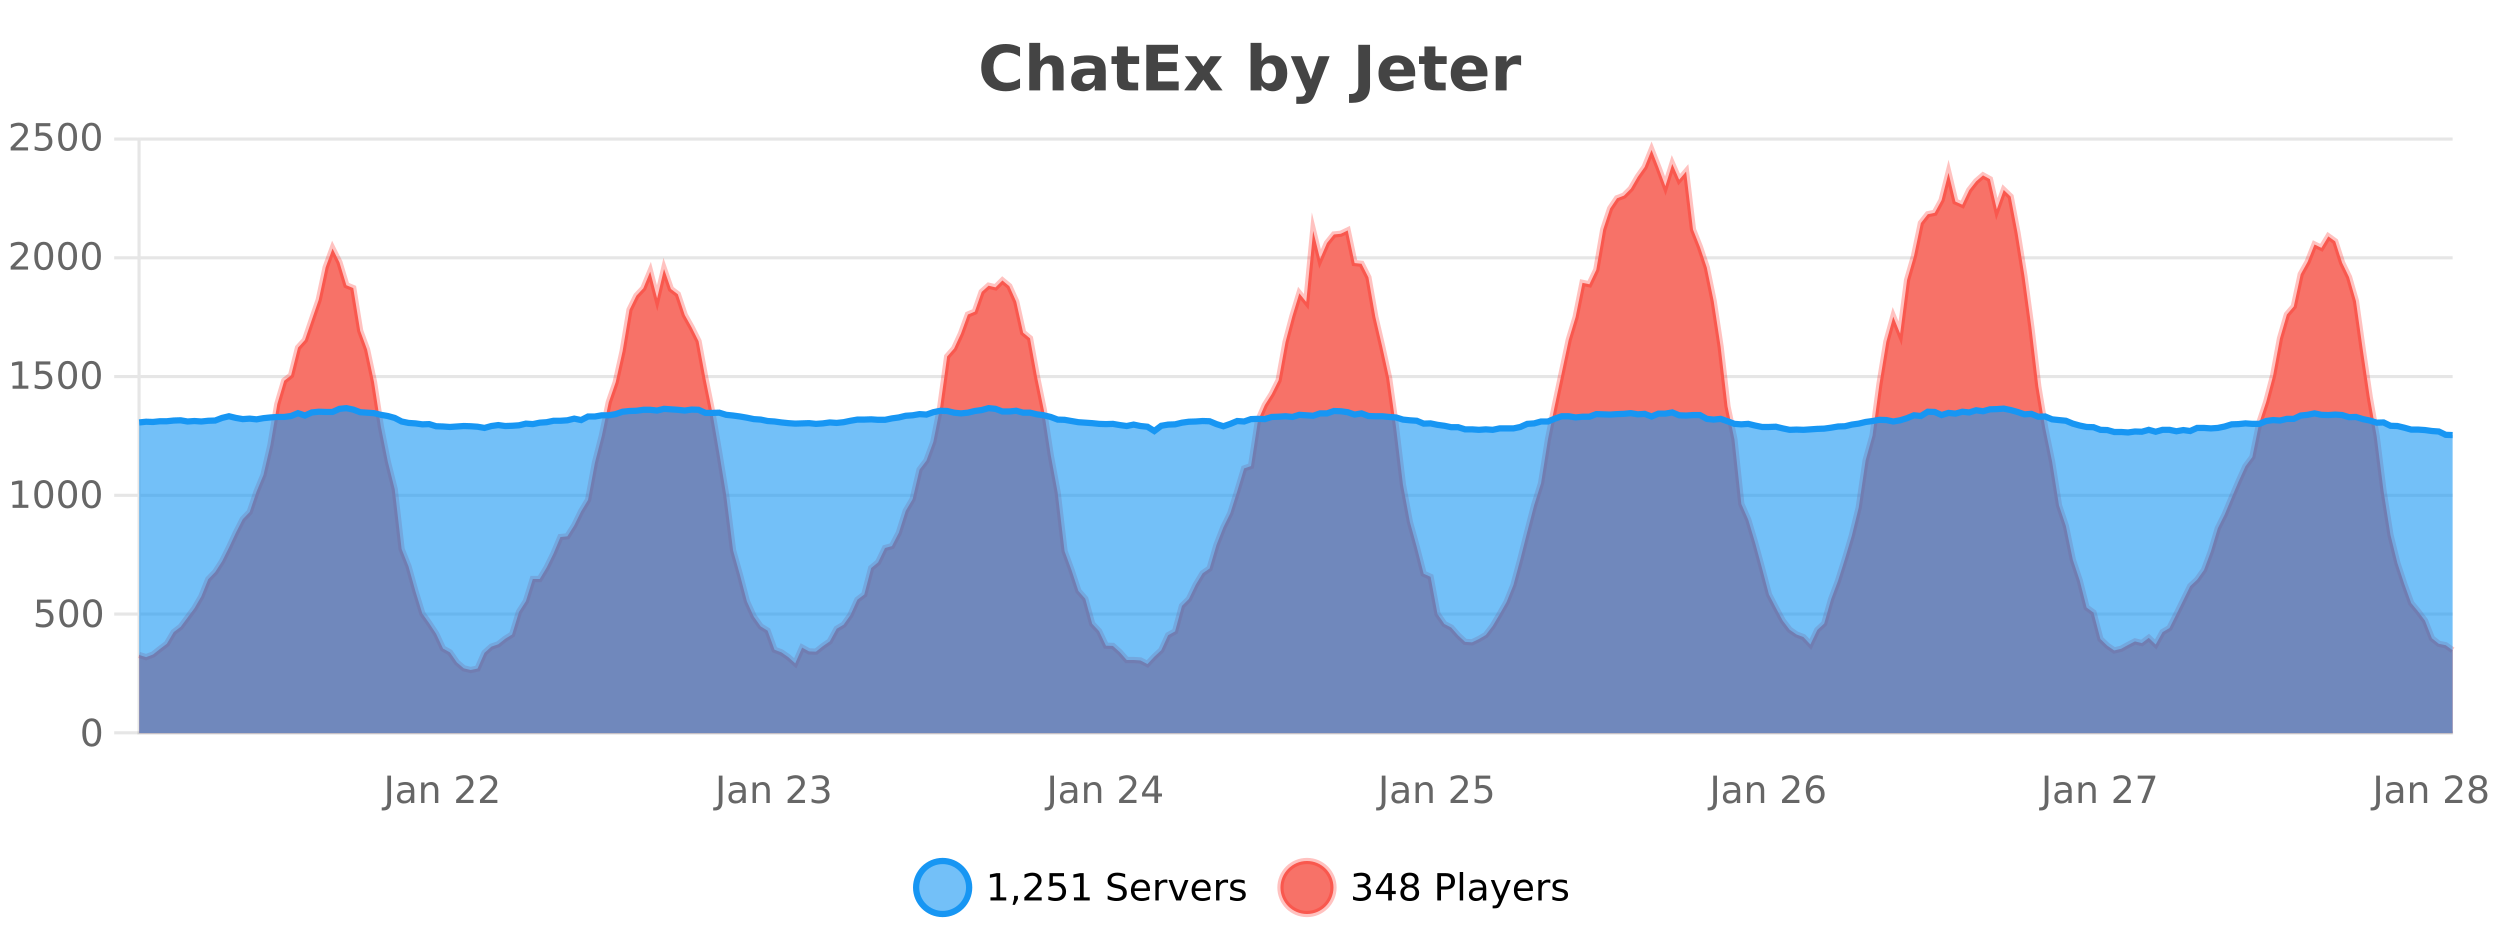 <?xml version="1.0" encoding="UTF-8"?>
<svg xmlns="http://www.w3.org/2000/svg" xmlns:xlink="http://www.w3.org/1999/xlink" width="800pt" height="300pt" viewBox="0 0 800 300" version="1.1">
<defs>
<clipPath id="clip1">
  <path d="M 264 263 L 339 263 L 339 300 L 264 300 Z M 264 263 "/>
</clipPath>
<clipPath id="clip2">
  <path d="M 381 263 L 455 263 L 455 300 L 381 300 Z M 381 263 "/>
</clipPath>
<clipPath id="clip3">
  <path d="M 44.539 47 L 784.84 47 L 784.84 234.602 L 44.539 234.602 Z M 44.539 47 "/>
</clipPath>
<clipPath id="clip4">
  <path d="M 43.539 43 L 785.84 43 L 785.84 235.602 L 43.539 235.602 Z M 43.539 43 "/>
</clipPath>
<clipPath id="clip5">
  <path d="M 44.539 130 L 784.84 130 L 784.84 234.602 L 44.539 234.602 Z M 44.539 130 "/>
</clipPath>
<clipPath id="clip6">
  <path d="M 43.539 102 L 785.84 102 L 785.84 168 L 43.539 168 Z M 43.539 102 "/>
</clipPath>
</defs>
<g id="surface824321">
<rect x="0" y="0" width="800" height="300" style="fill:rgb(100%,100%,100%);fill-opacity:1;stroke:none;"/>
<path style="fill:none;stroke-width:1;stroke-linecap:butt;stroke-linejoin:miter;stroke:rgb(0%,0%,0%);stroke-opacity:0.098;stroke-miterlimit:10;" d="M 45 234.5 L 784.84 234.5 "/>
<path style="fill:none;stroke-width:1;stroke-linecap:butt;stroke-linejoin:miter;stroke:rgb(0%,0%,0%);stroke-opacity:0.098;stroke-miterlimit:10;" d="M 36.539 234.5 L 44 234.5 "/>
<path style="fill:none;stroke-width:1;stroke-linecap:butt;stroke-linejoin:miter;stroke:rgb(0%,0%,0%);stroke-opacity:0.098;stroke-miterlimit:10;" d="M 45 196.5 L 784.84 196.5 "/>
<path style="fill:none;stroke-width:1;stroke-linecap:butt;stroke-linejoin:miter;stroke:rgb(0%,0%,0%);stroke-opacity:0.098;stroke-miterlimit:10;" d="M 36.539 196.5 L 44 196.5 "/>
<path style="fill:none;stroke-width:1;stroke-linecap:butt;stroke-linejoin:miter;stroke:rgb(0%,0%,0%);stroke-opacity:0.098;stroke-miterlimit:10;" d="M 45 158.5 L 784.84 158.5 "/>
<path style="fill:none;stroke-width:1;stroke-linecap:butt;stroke-linejoin:miter;stroke:rgb(0%,0%,0%);stroke-opacity:0.098;stroke-miterlimit:10;" d="M 36.539 158.5 L 44 158.5 "/>
<path style="fill:none;stroke-width:1;stroke-linecap:butt;stroke-linejoin:miter;stroke:rgb(0%,0%,0%);stroke-opacity:0.098;stroke-miterlimit:10;" d="M 45 120.5 L 784.84 120.5 "/>
<path style="fill:none;stroke-width:1;stroke-linecap:butt;stroke-linejoin:miter;stroke:rgb(0%,0%,0%);stroke-opacity:0.098;stroke-miterlimit:10;" d="M 36.539 120.5 L 44 120.5 "/>
<path style="fill:none;stroke-width:1;stroke-linecap:butt;stroke-linejoin:miter;stroke:rgb(0%,0%,0%);stroke-opacity:0.098;stroke-miterlimit:10;" d="M 45 82.5 L 784.84 82.5 "/>
<path style="fill:none;stroke-width:1;stroke-linecap:butt;stroke-linejoin:miter;stroke:rgb(0%,0%,0%);stroke-opacity:0.098;stroke-miterlimit:10;" d="M 36.539 82.5 L 44 82.5 "/>
<path style="fill:none;stroke-width:1;stroke-linecap:butt;stroke-linejoin:miter;stroke:rgb(0%,0%,0%);stroke-opacity:0.098;stroke-miterlimit:10;" d="M 45 44.5 L 784.84 44.5 "/>
<path style="fill:none;stroke-width:1;stroke-linecap:butt;stroke-linejoin:miter;stroke:rgb(0%,0%,0%);stroke-opacity:0.098;stroke-miterlimit:10;" d="M 36.539 44.5 L 44 44.5 "/>
<path style=" stroke:none;fill-rule:nonzero;fill:rgb(9.02%,58.824%,95.294%);fill-opacity:0.6;" d="M 310.129 284 C 310.129 288.688 306.328 292.484 301.645 292.484 C 296.957 292.484 293.16 288.688 293.16 284 C 293.16 279.312 296.957 275.516 301.645 275.516 C 306.328 275.516 310.129 279.312 310.129 284 Z M 310.129 284 "/>
<g clip-path="url(#clip1)" clip-rule="nonzero">
<path style="fill:none;stroke-width:2;stroke-linecap:butt;stroke-linejoin:miter;stroke:rgb(9.02%,58.824%,95.294%);stroke-opacity:1;stroke-miterlimit:10;" d="M 310.129 284 C 310.129 288.688 306.328 292.484 301.645 292.484 C 296.957 292.484 293.16 288.688 293.16 284 C 293.16 279.312 296.957 275.516 301.645 275.516 C 306.328 275.516 310.129 279.312 310.129 284 Z M 310.129 284 "/>
</g>
<path style=" stroke:none;fill-rule:nonzero;fill:rgb(0%,0%,0%);fill-opacity:1;" d="M 316.945 287.156 L 318.883 287.156 L 318.883 280.484 L 316.773 280.906 L 316.773 279.828 L 318.867 279.406 L 320.055 279.406 L 320.055 287.156 L 321.992 287.156 L 321.992 288.156 L 316.945 288.156 Z M 324.5 286.672 L 325.734 286.672 L 325.734 287.672 L 324.781 289.547 L 324.016 289.547 L 324.5 287.672 Z M 329.203 287.156 L 333.344 287.156 L 333.344 288.156 L 327.781 288.156 L 327.781 287.156 C 328.227 286.699 328.836 286.078 329.609 285.297 C 330.391 284.508 330.879 283.996 331.078 283.766 C 331.461 283.352 331.727 282.996 331.875 282.703 C 332.031 282.402 332.109 282.109 332.109 281.828 C 332.109 281.359 331.941 280.98 331.609 280.688 C 331.285 280.398 330.863 280.25 330.344 280.25 C 329.969 280.25 329.57 280.312 329.156 280.438 C 328.75 280.562 328.312 280.762 327.844 281.031 L 327.844 279.828 C 328.32 279.641 328.766 279.5 329.172 279.406 C 329.586 279.305 329.969 279.25 330.312 279.25 C 331.219 279.25 331.941 279.48 332.484 279.938 C 333.023 280.387 333.297 280.992 333.297 281.75 C 333.297 282.105 333.227 282.445 333.094 282.766 C 332.957 283.09 332.711 283.469 332.359 283.906 C 332.254 284.023 331.941 284.352 331.422 284.891 C 330.898 285.434 330.16 286.188 329.203 287.156 Z M 335.84 279.406 L 340.48 279.406 L 340.48 280.406 L 336.918 280.406 L 336.918 282.547 C 337.094 282.484 337.266 282.445 337.434 282.422 C 337.609 282.391 337.781 282.375 337.949 282.375 C 338.926 282.375 339.703 282.648 340.277 283.188 C 340.848 283.719 341.137 284.438 341.137 285.344 C 341.137 286.293 340.84 287.027 340.246 287.547 C 339.66 288.07 338.84 288.328 337.777 288.328 C 337.402 288.328 337.02 288.297 336.637 288.234 C 336.262 288.172 335.871 288.078 335.465 287.953 L 335.465 286.766 C 335.816 286.953 336.184 287.094 336.559 287.188 C 336.934 287.281 337.328 287.328 337.746 287.328 C 338.422 287.328 338.957 287.152 339.355 286.797 C 339.75 286.445 339.949 285.961 339.949 285.344 C 339.949 284.742 339.75 284.262 339.355 283.906 C 338.957 283.555 338.422 283.375 337.746 283.375 C 337.434 283.375 337.113 283.414 336.793 283.484 C 336.48 283.547 336.16 283.652 335.84 283.797 Z M 343.664 287.156 L 345.602 287.156 L 345.602 280.484 L 343.492 280.906 L 343.492 279.828 L 345.586 279.406 L 346.773 279.406 L 346.773 287.156 L 348.711 287.156 L 348.711 288.156 L 343.664 288.156 Z M 360.047 279.688 L 360.047 280.844 C 359.598 280.637 359.172 280.48 358.766 280.375 C 358.367 280.262 357.988 280.203 357.625 280.203 C 356.977 280.203 356.477 280.328 356.125 280.578 C 355.781 280.828 355.609 281.188 355.609 281.656 C 355.609 282.043 355.723 282.336 355.953 282.531 C 356.18 282.73 356.625 282.887 357.281 283 L 357.984 283.156 C 358.867 283.324 359.52 283.621 359.938 284.047 C 360.363 284.465 360.578 285.027 360.578 285.734 C 360.578 286.59 360.289 287.234 359.719 287.672 C 359.156 288.109 358.32 288.328 357.219 288.328 C 356.812 288.328 356.375 288.281 355.906 288.188 C 355.438 288.094 354.953 287.953 354.453 287.766 L 354.453 286.547 C 354.93 286.82 355.398 287.023 355.859 287.156 C 356.328 287.293 356.781 287.359 357.219 287.359 C 357.895 287.359 358.414 287.23 358.781 286.969 C 359.156 286.699 359.344 286.32 359.344 285.828 C 359.344 285.402 359.207 285.07 358.938 284.828 C 358.676 284.578 358.242 284.398 357.641 284.281 L 356.922 284.141 C 356.035 283.965 355.395 283.688 355 283.312 C 354.613 282.938 354.422 282.418 354.422 281.75 C 354.422 280.969 354.691 280.359 355.234 279.922 C 355.773 279.477 356.523 279.25 357.484 279.25 C 357.898 279.25 358.316 279.289 358.734 279.359 C 359.16 279.434 359.598 279.543 360.047 279.688 Z M 367.992 284.609 L 367.992 285.125 L 363.023 285.125 C 363.074 285.875 363.297 286.445 363.695 286.828 C 364.102 287.215 364.656 287.406 365.367 287.406 C 365.781 287.406 366.184 287.359 366.57 287.266 C 366.965 287.164 367.355 287.008 367.742 286.797 L 367.742 287.828 C 367.344 287.984 366.945 288.105 366.539 288.188 C 366.133 288.281 365.719 288.328 365.305 288.328 C 364.262 288.328 363.434 288.027 362.82 287.422 C 362.203 286.809 361.898 285.98 361.898 284.938 C 361.898 283.867 362.188 283.016 362.773 282.391 C 363.355 281.758 364.137 281.438 365.117 281.438 C 366 281.438 366.699 281.727 367.211 282.297 C 367.73 282.859 367.992 283.633 367.992 284.609 Z M 366.914 284.281 C 366.902 283.699 366.734 283.23 366.414 282.875 C 366.09 282.523 365.664 282.344 365.133 282.344 C 364.527 282.344 364.043 282.516 363.68 282.859 C 363.324 283.203 363.121 283.684 363.07 284.297 Z M 373.562 282.594 C 373.438 282.531 373.301 282.484 373.156 282.453 C 373.02 282.414 372.863 282.391 372.688 282.391 C 372.082 282.391 371.613 282.59 371.281 282.984 C 370.957 283.383 370.797 283.953 370.797 284.703 L 370.797 288.156 L 369.719 288.156 L 369.719 281.594 L 370.797 281.594 L 370.797 282.609 C 371.023 282.215 371.32 281.922 371.688 281.734 C 372.051 281.539 372.492 281.438 373.016 281.438 C 373.086 281.438 373.164 281.445 373.25 281.453 C 373.344 281.465 373.441 281.48 373.547 281.5 Z M 373.922 281.594 L 375.062 281.594 L 377.109 287.094 L 379.172 281.594 L 380.312 281.594 L 377.844 288.156 L 376.375 288.156 Z M 387.414 284.609 L 387.414 285.125 L 382.445 285.125 C 382.496 285.875 382.719 286.445 383.117 286.828 C 383.523 287.215 384.078 287.406 384.789 287.406 C 385.203 287.406 385.605 287.359 385.992 287.266 C 386.387 287.164 386.777 287.008 387.164 286.797 L 387.164 287.828 C 386.766 287.984 386.367 288.105 385.961 288.188 C 385.555 288.281 385.141 288.328 384.727 288.328 C 383.684 288.328 382.855 288.027 382.242 287.422 C 381.625 286.809 381.32 285.98 381.32 284.938 C 381.32 283.867 381.609 283.016 382.195 282.391 C 382.777 281.758 383.559 281.438 384.539 281.438 C 385.422 281.438 386.121 281.727 386.633 282.297 C 387.152 282.859 387.414 283.633 387.414 284.609 Z M 386.336 284.281 C 386.324 283.699 386.156 283.23 385.836 282.875 C 385.512 282.523 385.086 282.344 384.555 282.344 C 383.949 282.344 383.465 282.516 383.102 282.859 C 382.746 283.203 382.543 283.684 382.492 284.297 Z M 392.984 282.594 C 392.859 282.531 392.723 282.484 392.578 282.453 C 392.441 282.414 392.285 282.391 392.109 282.391 C 391.504 282.391 391.035 282.59 390.703 282.984 C 390.379 283.383 390.219 283.953 390.219 284.703 L 390.219 288.156 L 389.141 288.156 L 389.141 281.594 L 390.219 281.594 L 390.219 282.609 C 390.445 282.215 390.742 281.922 391.109 281.734 C 391.473 281.539 391.914 281.438 392.438 281.438 C 392.508 281.438 392.586 281.445 392.672 281.453 C 392.766 281.465 392.863 281.48 392.969 281.5 Z M 398.289 281.781 L 398.289 282.812 C 397.984 282.656 397.668 282.543 397.336 282.469 C 397.012 282.387 396.672 282.344 396.32 282.344 C 395.789 282.344 395.387 282.43 395.117 282.594 C 394.844 282.75 394.711 282.996 394.711 283.328 C 394.711 283.578 394.805 283.777 394.992 283.922 C 395.188 284.059 395.578 284.188 396.164 284.312 L 396.523 284.406 C 397.293 284.562 397.84 284.793 398.164 285.094 C 398.484 285.398 398.648 285.812 398.648 286.344 C 398.648 286.961 398.402 287.445 397.914 287.797 C 397.434 288.152 396.773 288.328 395.93 288.328 C 395.574 288.328 395.203 288.289 394.82 288.219 C 394.445 288.156 394.047 288.059 393.633 287.922 L 393.633 286.797 C 394.027 287.008 394.418 287.164 394.805 287.266 C 395.188 287.371 395.574 287.422 395.961 287.422 C 396.461 287.422 396.844 287.34 397.117 287.172 C 397.398 286.996 397.539 286.746 397.539 286.422 C 397.539 286.133 397.438 285.906 397.242 285.75 C 397.043 285.594 396.609 285.445 395.945 285.297 L 395.57 285.219 C 394.902 285.074 394.418 284.855 394.117 284.562 C 393.824 284.273 393.68 283.875 393.68 283.375 C 393.68 282.75 393.898 282.273 394.336 281.938 C 394.773 281.605 395.391 281.438 396.195 281.438 C 396.59 281.438 396.965 281.469 397.32 281.531 C 397.672 281.586 397.996 281.668 398.289 281.781 Z M 311.645 277.016 "/>
<path style=" stroke:none;fill-rule:nonzero;fill:rgb(96.863%,44.706%,40.784%);fill-opacity:1;" d="M 426.715 284 C 426.715 288.688 422.914 292.484 418.23 292.484 C 413.543 292.484 409.746 288.688 409.746 284 C 409.746 279.312 413.543 275.516 418.23 275.516 C 422.914 275.516 426.715 279.312 426.715 284 Z M 426.715 284 "/>
<g clip-path="url(#clip2)" clip-rule="nonzero">
<path style="fill:none;stroke-width:2;stroke-linecap:butt;stroke-linejoin:miter;stroke:rgb(100%,4.706%,0%);stroke-opacity:0.247;stroke-miterlimit:10;" d="M 426.715 284 C 426.715 288.688 422.914 292.484 418.23 292.484 C 413.543 292.484 409.746 288.688 409.746 284 C 409.746 279.312 413.543 275.516 418.23 275.516 C 422.914 275.516 426.715 279.312 426.715 284 Z M 426.715 284 "/>
</g>
<path style=" stroke:none;fill-rule:nonzero;fill:rgb(0%,0%,0%);fill-opacity:1;" d="M 436.922 283.438 C 437.484 283.562 437.922 283.82 438.234 284.203 C 438.555 284.578 438.719 285.047 438.719 285.609 C 438.719 286.477 438.422 287.148 437.828 287.625 C 437.234 288.094 436.391 288.328 435.297 288.328 C 434.93 288.328 434.551 288.289 434.156 288.219 C 433.77 288.148 433.375 288.039 432.969 287.891 L 432.969 286.75 C 433.289 286.938 433.645 287.086 434.031 287.188 C 434.426 287.281 434.836 287.328 435.266 287.328 C 436.004 287.328 436.566 287.184 436.953 286.891 C 437.348 286.602 437.547 286.172 437.547 285.609 C 437.547 285.102 437.363 284.699 437 284.406 C 436.633 284.117 436.133 283.969 435.5 283.969 L 434.469 283.969 L 434.469 283 L 435.547 283 C 436.117 283 436.562 282.887 436.875 282.656 C 437.188 282.418 437.344 282.078 437.344 281.641 C 437.344 281.195 437.18 280.852 436.859 280.609 C 436.547 280.371 436.094 280.25 435.5 280.25 C 435.164 280.25 434.812 280.289 434.438 280.359 C 434.07 280.422 433.664 280.527 433.219 280.672 L 433.219 279.625 C 433.676 279.5 434.098 279.406 434.484 279.344 C 434.879 279.281 435.25 279.25 435.594 279.25 C 436.5 279.25 437.211 279.453 437.734 279.859 C 438.254 280.266 438.516 280.82 438.516 281.516 C 438.516 282.008 438.375 282.418 438.094 282.75 C 437.82 283.086 437.43 283.312 436.922 283.438 Z M 444.211 280.438 L 441.227 285.109 L 444.211 285.109 Z M 443.898 279.406 L 445.398 279.406 L 445.398 285.109 L 446.648 285.109 L 446.648 286.094 L 445.398 286.094 L 445.398 288.156 L 444.211 288.156 L 444.211 286.094 L 440.273 286.094 L 440.273 284.953 Z M 451.125 284 C 450.562 284 450.117 284.152 449.797 284.453 C 449.473 284.758 449.312 285.168 449.312 285.688 C 449.312 286.219 449.473 286.637 449.797 286.938 C 450.117 287.242 450.562 287.391 451.125 287.391 C 451.688 287.391 452.129 287.242 452.453 286.938 C 452.773 286.637 452.938 286.219 452.938 285.688 C 452.938 285.168 452.773 284.758 452.453 284.453 C 452.141 284.152 451.695 284 451.125 284 Z M 449.938 283.5 C 449.438 283.375 449.039 283.141 448.75 282.797 C 448.469 282.445 448.328 282.016 448.328 281.516 C 448.328 280.82 448.578 280.266 449.078 279.859 C 449.578 279.453 450.258 279.25 451.125 279.25 C 452 279.25 452.68 279.453 453.172 279.859 C 453.672 280.266 453.922 280.82 453.922 281.516 C 453.922 282.016 453.781 282.445 453.5 282.797 C 453.219 283.141 452.82 283.375 452.312 283.5 C 452.883 283.637 453.328 283.898 453.641 284.281 C 453.961 284.668 454.125 285.137 454.125 285.688 C 454.125 286.543 453.863 287.199 453.344 287.656 C 452.832 288.105 452.094 288.328 451.125 288.328 C 450.164 288.328 449.426 288.105 448.906 287.656 C 448.383 287.199 448.125 286.543 448.125 285.688 C 448.125 285.137 448.285 284.668 448.609 284.281 C 448.93 283.898 449.375 283.637 449.938 283.5 Z M 449.516 281.625 C 449.516 282.086 449.656 282.438 449.938 282.688 C 450.219 282.938 450.613 283.062 451.125 283.062 C 451.633 283.062 452.031 282.938 452.312 282.688 C 452.602 282.438 452.75 282.086 452.75 281.625 C 452.75 281.18 452.602 280.828 452.312 280.578 C 452.031 280.32 451.633 280.188 451.125 280.188 C 450.613 280.188 450.219 280.32 449.938 280.578 C 449.656 280.828 449.516 281.18 449.516 281.625 Z M 461.125 280.375 L 461.125 283.672 L 462.609 283.672 C 463.16 283.672 463.586 283.531 463.891 283.25 C 464.191 282.961 464.344 282.547 464.344 282.016 C 464.344 281.496 464.191 281.094 463.891 280.812 C 463.586 280.523 463.16 280.375 462.609 280.375 Z M 459.938 279.406 L 462.609 279.406 C 463.598 279.406 464.344 279.633 464.844 280.078 C 465.344 280.516 465.594 281.164 465.594 282.016 C 465.594 282.883 465.344 283.539 464.844 283.984 C 464.344 284.422 463.598 284.641 462.609 284.641 L 461.125 284.641 L 461.125 288.156 L 459.938 288.156 Z M 467.125 279.031 L 468.203 279.031 L 468.203 288.156 L 467.125 288.156 Z M 473.445 284.859 C 472.578 284.859 471.977 284.961 471.633 285.156 C 471.297 285.355 471.133 285.695 471.133 286.172 C 471.133 286.559 471.258 286.867 471.508 287.094 C 471.766 287.312 472.109 287.422 472.539 287.422 C 473.141 287.422 473.621 287.215 473.977 286.797 C 474.34 286.371 474.523 285.805 474.523 285.094 L 474.523 284.859 Z M 475.602 284.406 L 475.602 288.156 L 474.523 288.156 L 474.523 287.156 C 474.273 287.555 473.965 287.852 473.602 288.047 C 473.234 288.234 472.789 288.328 472.258 288.328 C 471.578 288.328 471.043 288.141 470.648 287.766 C 470.25 287.383 470.055 286.875 470.055 286.25 C 470.055 285.512 470.297 284.953 470.789 284.578 C 471.289 284.203 472.027 284.016 473.008 284.016 L 474.523 284.016 L 474.523 283.906 C 474.523 283.406 474.355 283.023 474.023 282.75 C 473.699 282.48 473.246 282.344 472.664 282.344 C 472.289 282.344 471.918 282.391 471.555 282.484 C 471.199 282.578 470.859 282.715 470.539 282.891 L 470.539 281.891 C 470.934 281.734 471.312 281.621 471.68 281.547 C 472.055 281.477 472.418 281.438 472.773 281.438 C 473.719 281.438 474.43 281.684 474.898 282.172 C 475.367 282.664 475.602 283.406 475.602 284.406 Z M 480.547 288.766 C 480.242 289.547 479.945 290.055 479.656 290.297 C 479.363 290.535 478.977 290.656 478.5 290.656 L 477.641 290.656 L 477.641 289.75 L 478.266 289.75 C 478.566 289.75 478.797 289.676 478.953 289.531 C 479.117 289.395 479.301 289.066 479.5 288.547 L 479.703 288.047 L 477.047 281.594 L 478.188 281.594 L 480.234 286.719 L 482.297 281.594 L 483.438 281.594 Z M 490.539 284.609 L 490.539 285.125 L 485.57 285.125 C 485.621 285.875 485.844 286.445 486.242 286.828 C 486.648 287.215 487.203 287.406 487.914 287.406 C 488.328 287.406 488.73 287.359 489.117 287.266 C 489.512 287.164 489.902 287.008 490.289 286.797 L 490.289 287.828 C 489.891 287.984 489.492 288.105 489.086 288.188 C 488.68 288.281 488.266 288.328 487.852 288.328 C 486.809 288.328 485.98 288.027 485.367 287.422 C 484.75 286.809 484.445 285.98 484.445 284.938 C 484.445 283.867 484.734 283.016 485.32 282.391 C 485.902 281.758 486.684 281.438 487.664 281.438 C 488.547 281.438 489.246 281.727 489.758 282.297 C 490.277 282.859 490.539 283.633 490.539 284.609 Z M 489.461 284.281 C 489.449 283.699 489.281 283.23 488.961 282.875 C 488.637 282.523 488.211 282.344 487.68 282.344 C 487.074 282.344 486.59 282.516 486.227 282.859 C 485.871 283.203 485.668 283.684 485.617 284.297 Z M 496.109 282.594 C 495.984 282.531 495.848 282.484 495.703 282.453 C 495.566 282.414 495.41 282.391 495.234 282.391 C 494.629 282.391 494.16 282.59 493.828 282.984 C 493.504 283.383 493.344 283.953 493.344 284.703 L 493.344 288.156 L 492.266 288.156 L 492.266 281.594 L 493.344 281.594 L 493.344 282.609 C 493.57 282.215 493.867 281.922 494.234 281.734 C 494.598 281.539 495.039 281.438 495.562 281.438 C 495.633 281.438 495.711 281.445 495.797 281.453 C 495.891 281.465 495.988 281.48 496.094 281.5 Z M 501.418 281.781 L 501.418 282.812 C 501.113 282.656 500.797 282.543 500.465 282.469 C 500.141 282.387 499.801 282.344 499.449 282.344 C 498.918 282.344 498.516 282.43 498.246 282.594 C 497.973 282.75 497.84 282.996 497.84 283.328 C 497.84 283.578 497.934 283.777 498.121 283.922 C 498.316 284.059 498.707 284.188 499.293 284.312 L 499.652 284.406 C 500.422 284.562 500.969 284.793 501.293 285.094 C 501.613 285.398 501.777 285.812 501.777 286.344 C 501.777 286.961 501.531 287.445 501.043 287.797 C 500.562 288.152 499.902 288.328 499.059 288.328 C 498.703 288.328 498.332 288.289 497.949 288.219 C 497.574 288.156 497.176 288.059 496.762 287.922 L 496.762 286.797 C 497.156 287.008 497.547 287.164 497.934 287.266 C 498.316 287.371 498.703 287.422 499.09 287.422 C 499.59 287.422 499.973 287.34 500.246 287.172 C 500.527 286.996 500.668 286.746 500.668 286.422 C 500.668 286.133 500.566 285.906 500.371 285.75 C 500.172 285.594 499.738 285.445 499.074 285.297 L 498.699 285.219 C 498.031 285.074 497.547 284.855 497.246 284.562 C 496.953 284.273 496.809 283.875 496.809 283.375 C 496.809 282.75 497.027 282.273 497.465 281.938 C 497.902 281.605 498.52 281.438 499.324 281.438 C 499.719 281.438 500.094 281.469 500.449 281.531 C 500.801 281.586 501.125 281.668 501.418 281.781 Z M 428.23 277.016 "/>
<path style=" stroke:none;fill-rule:nonzero;fill:rgb(26.667%,26.667%,26.667%);fill-opacity:1;" d="M 326.406 28.125 C 325.707 28.48 324.984 28.746 324.234 28.922 C 323.492 29.109 322.711 29.203 321.891 29.203 C 319.461 29.203 317.539 28.527 316.125 27.172 C 314.707 25.809 314 23.965 314 21.641 C 314 19.32 314.707 17.48 316.125 16.125 C 317.539 14.762 319.461 14.078 321.891 14.078 C 322.711 14.078 323.492 14.172 324.234 14.359 C 324.984 14.539 325.707 14.805 326.406 15.156 L 326.406 18.172 C 325.707 17.703 325.02 17.359 324.344 17.141 C 323.664 16.914 322.953 16.797 322.203 16.797 C 320.859 16.797 319.801 17.23 319.031 18.094 C 318.27 18.949 317.891 20.133 317.891 21.641 C 317.891 23.152 318.27 24.34 319.031 25.203 C 319.801 26.059 320.859 26.484 322.203 26.484 C 322.953 26.484 323.664 26.375 324.344 26.156 C 325.02 25.93 325.707 25.578 326.406 25.109 Z M 340.352 22.266 L 340.352 28.922 L 336.836 28.922 L 336.836 23.844 C 336.836 22.887 336.812 22.23 336.773 21.875 C 336.73 21.512 336.656 21.246 336.555 21.078 C 336.418 20.852 336.23 20.672 335.992 20.547 C 335.762 20.422 335.496 20.359 335.195 20.359 C 334.465 20.359 333.891 20.641 333.477 21.203 C 333.059 21.766 332.852 22.547 332.852 23.547 L 332.852 28.922 L 329.367 28.922 L 329.367 13.719 L 332.852 13.719 L 332.852 19.578 C 333.383 18.945 333.945 18.477 334.539 18.172 C 335.133 17.871 335.781 17.719 336.492 17.719 C 337.762 17.719 338.719 18.109 339.367 18.891 C 340.023 19.664 340.352 20.789 340.352 22.266 Z M 348.492 24 C 347.762 24 347.215 24.125 346.852 24.375 C 346.484 24.617 346.305 24.98 346.305 25.469 C 346.305 25.906 346.449 26.25 346.742 26.5 C 347.043 26.75 347.453 26.875 347.977 26.875 C 348.633 26.875 349.184 26.641 349.633 26.172 C 350.09 25.703 350.32 25.117 350.32 24.406 L 350.32 24 Z M 353.836 22.688 L 353.836 28.922 L 350.32 28.922 L 350.32 27.297 C 349.852 27.965 349.32 28.449 348.727 28.75 C 348.141 29.051 347.43 29.203 346.586 29.203 C 345.461 29.203 344.543 28.875 343.836 28.219 C 343.125 27.555 342.773 26.695 342.773 25.641 C 342.773 24.359 343.211 23.422 344.086 22.828 C 344.969 22.227 346.359 21.922 348.258 21.922 L 350.32 21.922 L 350.32 21.641 C 350.32 21.09 350.102 20.688 349.664 20.438 C 349.227 20.18 348.543 20.047 347.617 20.047 C 346.867 20.047 346.168 20.125 345.523 20.281 C 344.875 20.43 344.277 20.648 343.727 20.938 L 343.727 18.281 C 344.477 18.094 345.227 17.953 345.977 17.859 C 346.734 17.766 347.496 17.719 348.258 17.719 C 350.227 17.719 351.648 18.109 352.523 18.891 C 353.398 19.664 353.836 20.93 353.836 22.688 Z M 360.914 14.875 L 360.914 17.984 L 364.523 17.984 L 364.523 20.484 L 360.914 20.484 L 360.914 25.125 C 360.914 25.637 361.012 25.98 361.211 26.156 C 361.418 26.336 361.82 26.422 362.414 26.422 L 364.211 26.422 L 364.211 28.922 L 361.211 28.922 C 359.836 28.922 358.855 28.637 358.273 28.062 C 357.699 27.48 357.414 26.5 357.414 25.125 L 357.414 20.484 L 355.68 20.484 L 355.68 17.984 L 357.414 17.984 L 357.414 14.875 Z M 366.816 14.344 L 376.957 14.344 L 376.957 17.188 L 370.566 17.188 L 370.566 19.891 L 376.582 19.891 L 376.582 22.734 L 370.566 22.734 L 370.566 26.078 L 377.176 26.078 L 377.176 28.922 L 366.816 28.922 Z M 383.07 23.328 L 379.133 17.984 L 382.836 17.984 L 385.07 21.219 L 387.336 17.984 L 391.039 17.984 L 387.086 23.312 L 391.227 28.922 L 387.523 28.922 L 385.07 25.469 L 382.633 28.922 L 378.93 28.922 Z M 406 26.672 C 406.75 26.672 407.32 26.402 407.719 25.859 C 408.113 25.309 408.312 24.512 408.312 23.469 C 408.312 22.43 408.113 21.637 407.719 21.094 C 407.32 20.543 406.75 20.266 406 20.266 C 405.25 20.266 404.672 20.543 404.266 21.094 C 403.867 21.637 403.672 22.43 403.672 23.469 C 403.672 24.5 403.867 25.293 404.266 25.844 C 404.672 26.398 405.25 26.672 406 26.672 Z M 403.672 19.578 C 404.16 18.945 404.695 18.477 405.281 18.172 C 405.863 17.871 406.535 17.719 407.297 17.719 C 408.648 17.719 409.758 18.258 410.625 19.328 C 411.488 20.402 411.922 21.781 411.922 23.469 C 411.922 25.148 411.488 26.523 410.625 27.594 C 409.758 28.668 408.648 29.203 407.297 29.203 C 406.535 29.203 405.863 29.051 405.281 28.75 C 404.695 28.449 404.16 27.98 403.672 27.344 L 403.672 28.922 L 400.188 28.922 L 400.188 13.719 L 403.672 13.719 Z M 413.062 17.984 L 416.547 17.984 L 419.5 25.406 L 422 17.984 L 425.484 17.984 L 420.891 29.953 C 420.43 31.172 419.891 32.02 419.266 32.5 C 418.648 32.988 417.844 33.234 416.844 33.234 L 414.812 33.234 L 414.812 30.938 L 415.906 30.938 C 416.5 30.938 416.93 30.844 417.203 30.656 C 417.473 30.469 417.68 30.129 417.828 29.641 L 417.938 29.344 Z M 434.656 14.344 L 438.406 14.344 L 438.406 27.5 C 438.406 29.32 437.91 30.68 436.922 31.578 C 435.941 32.473 434.453 32.922 432.453 32.922 L 431.688 32.922 L 431.688 30.078 L 432.281 30.078 C 433.062 30.078 433.648 29.859 434.047 29.422 C 434.453 28.992 434.656 28.355 434.656 27.5 Z M 452.852 23.422 L 452.852 24.422 L 444.68 24.422 C 444.762 25.246 445.059 25.859 445.57 26.266 C 446.078 26.672 446.789 26.875 447.695 26.875 C 448.434 26.875 449.188 26.766 449.961 26.547 C 450.73 26.328 451.523 26 452.336 25.562 L 452.336 28.25 C 451.512 28.562 450.684 28.797 449.852 28.953 C 449.027 29.117 448.203 29.203 447.383 29.203 C 445.402 29.203 443.859 28.703 442.758 27.703 C 441.664 26.695 441.117 25.281 441.117 23.469 C 441.117 21.68 441.652 20.273 442.727 19.25 C 443.809 18.23 445.293 17.719 447.18 17.719 C 448.898 17.719 450.273 18.242 451.305 19.281 C 452.336 20.312 452.852 21.695 452.852 23.422 Z M 449.258 22.266 C 449.258 21.602 449.062 21.062 448.68 20.656 C 448.293 20.25 447.789 20.047 447.164 20.047 C 446.484 20.047 445.934 20.242 445.508 20.625 C 445.09 21 444.828 21.547 444.727 22.266 Z M 459.32 14.875 L 459.32 17.984 L 462.93 17.984 L 462.93 20.484 L 459.32 20.484 L 459.32 25.125 C 459.32 25.637 459.418 25.98 459.617 26.156 C 459.824 26.336 460.227 26.422 460.82 26.422 L 462.617 26.422 L 462.617 28.922 L 459.617 28.922 C 458.242 28.922 457.262 28.637 456.68 28.062 C 456.105 27.48 455.82 26.5 455.82 25.125 L 455.82 20.484 L 454.086 20.484 L 454.086 17.984 L 455.82 17.984 L 455.82 14.875 Z M 475.977 23.422 L 475.977 24.422 L 467.805 24.422 C 467.887 25.246 468.184 25.859 468.695 26.266 C 469.203 26.672 469.914 26.875 470.82 26.875 C 471.559 26.875 472.312 26.766 473.086 26.547 C 473.855 26.328 474.648 26 475.461 25.562 L 475.461 28.25 C 474.637 28.562 473.809 28.797 472.977 28.953 C 472.152 29.117 471.328 29.203 470.508 29.203 C 468.527 29.203 466.984 28.703 465.883 27.703 C 464.789 26.695 464.242 25.281 464.242 23.469 C 464.242 21.68 464.777 20.273 465.852 19.25 C 466.934 18.23 468.418 17.719 470.305 17.719 C 472.023 17.719 473.398 18.242 474.43 19.281 C 475.461 20.312 475.977 21.695 475.977 23.422 Z M 472.383 22.266 C 472.383 21.602 472.188 21.062 471.805 20.656 C 471.418 20.25 470.914 20.047 470.289 20.047 C 469.609 20.047 469.059 20.242 468.633 20.625 C 468.215 21 467.953 21.547 467.852 22.266 Z M 486.758 20.969 C 486.445 20.824 486.137 20.719 485.836 20.656 C 485.531 20.586 485.23 20.547 484.93 20.547 C 484.023 20.547 483.324 20.836 482.836 21.406 C 482.355 21.98 482.117 22.805 482.117 23.875 L 482.117 28.922 L 478.633 28.922 L 478.633 17.984 L 482.117 17.984 L 482.117 19.781 C 482.562 19.062 483.078 18.543 483.664 18.219 C 484.246 17.887 484.945 17.719 485.758 17.719 C 485.883 17.719 486.012 17.727 486.148 17.734 C 486.281 17.746 486.48 17.766 486.742 17.797 Z M 313 10.359 "/>
<path style="fill:none;stroke-width:1;stroke-linecap:butt;stroke-linejoin:miter;stroke:rgb(0%,0%,0%);stroke-opacity:0.098;stroke-miterlimit:10;" d="M 44 234.5 L 785 234.5 "/>
<path style=" stroke:none;fill-rule:nonzero;fill:rgb(40%,40%,40%);fill-opacity:1;" d="M 123.945 248.203 L 125.133 248.203 L 125.133 256.344 C 125.133 257.395 124.93 258.16 124.523 258.641 C 124.125 259.117 123.484 259.359 122.602 259.359 L 122.148 259.359 L 122.148 258.359 L 122.523 258.359 C 123.043 258.359 123.406 258.211 123.617 257.922 C 123.836 257.629 123.945 257.102 123.945 256.344 Z M 130.422 253.656 C 129.555 253.656 128.953 253.758 128.609 253.953 C 128.273 254.152 128.109 254.492 128.109 254.969 C 128.109 255.355 128.234 255.664 128.484 255.891 C 128.742 256.109 129.086 256.219 129.516 256.219 C 130.117 256.219 130.598 256.012 130.953 255.594 C 131.316 255.168 131.5 254.602 131.5 253.891 L 131.5 253.656 Z M 132.578 253.203 L 132.578 256.953 L 131.5 256.953 L 131.5 255.953 C 131.25 256.352 130.941 256.648 130.578 256.844 C 130.211 257.031 129.766 257.125 129.234 257.125 C 128.555 257.125 128.02 256.938 127.625 256.562 C 127.227 256.18 127.031 255.672 127.031 255.047 C 127.031 254.309 127.273 253.75 127.766 253.375 C 128.266 253 129.004 252.812 129.984 252.812 L 131.5 252.812 L 131.5 252.703 C 131.5 252.203 131.332 251.82 131 251.547 C 130.676 251.277 130.223 251.141 129.641 251.141 C 129.266 251.141 128.895 251.188 128.531 251.281 C 128.176 251.375 127.836 251.512 127.516 251.688 L 127.516 250.688 C 127.91 250.531 128.289 250.418 128.656 250.344 C 129.031 250.273 129.395 250.234 129.75 250.234 C 130.695 250.234 131.406 250.48 131.875 250.969 C 132.344 251.461 132.578 252.203 132.578 253.203 Z M 140.258 252.984 L 140.258 256.953 L 139.18 256.953 L 139.18 253.031 C 139.18 252.406 139.055 251.945 138.805 251.641 C 138.562 251.328 138.203 251.172 137.727 251.172 C 137.141 251.172 136.68 251.359 136.336 251.734 C 136 252.102 135.836 252.605 135.836 253.25 L 135.836 256.953 L 134.758 256.953 L 134.758 250.391 L 135.836 250.391 L 135.836 251.406 C 136.094 251.012 136.398 250.719 136.742 250.531 C 137.094 250.336 137.5 250.234 137.961 250.234 C 138.711 250.234 139.277 250.469 139.664 250.938 C 140.059 251.398 140.258 252.078 140.258 252.984 Z M 147.383 255.953 L 151.523 255.953 L 151.523 256.953 L 145.961 256.953 L 145.961 255.953 C 146.406 255.496 147.016 254.875 147.789 254.094 C 148.57 253.305 149.059 252.793 149.258 252.562 C 149.641 252.148 149.906 251.793 150.055 251.5 C 150.211 251.199 150.289 250.906 150.289 250.625 C 150.289 250.156 150.121 249.777 149.789 249.484 C 149.465 249.195 149.043 249.047 148.523 249.047 C 148.148 249.047 147.75 249.109 147.336 249.234 C 146.93 249.359 146.492 249.559 146.023 249.828 L 146.023 248.625 C 146.5 248.438 146.945 248.297 147.352 248.203 C 147.766 248.102 148.148 248.047 148.492 248.047 C 149.398 248.047 150.121 248.277 150.664 248.734 C 151.203 249.184 151.477 249.789 151.477 250.547 C 151.477 250.902 151.406 251.242 151.273 251.562 C 151.137 251.887 150.891 252.266 150.539 252.703 C 150.434 252.82 150.121 253.148 149.602 253.688 C 149.078 254.23 148.34 254.984 147.383 255.953 Z M 155.016 255.953 L 159.156 255.953 L 159.156 256.953 L 153.594 256.953 L 153.594 255.953 C 154.039 255.496 154.648 254.875 155.422 254.094 C 156.203 253.305 156.691 252.793 156.891 252.562 C 157.273 252.148 157.539 251.793 157.688 251.5 C 157.844 251.199 157.922 250.906 157.922 250.625 C 157.922 250.156 157.754 249.777 157.422 249.484 C 157.098 249.195 156.676 249.047 156.156 249.047 C 155.781 249.047 155.383 249.109 154.969 249.234 C 154.562 249.359 154.125 249.559 153.656 249.828 L 153.656 248.625 C 154.133 248.438 154.578 248.297 154.984 248.203 C 155.398 248.102 155.781 248.047 156.125 248.047 C 157.031 248.047 157.754 248.277 158.297 248.734 C 158.836 249.184 159.109 249.789 159.109 250.547 C 159.109 250.902 159.039 251.242 158.906 251.562 C 158.77 251.887 158.523 252.266 158.172 252.703 C 158.066 252.82 157.754 253.148 157.234 253.688 C 156.711 254.23 155.973 254.984 155.016 255.953 Z M 122.773 245.816 "/>
<path style=" stroke:none;fill-rule:nonzero;fill:rgb(40%,40%,40%);fill-opacity:1;" d="M 230.016 248.203 L 231.203 248.203 L 231.203 256.344 C 231.203 257.395 231 258.16 230.594 258.641 C 230.195 259.117 229.555 259.359 228.672 259.359 L 228.219 259.359 L 228.219 258.359 L 228.594 258.359 C 229.113 258.359 229.477 258.211 229.688 257.922 C 229.906 257.629 230.016 257.102 230.016 256.344 Z M 236.492 253.656 C 235.625 253.656 235.023 253.758 234.68 253.953 C 234.344 254.152 234.18 254.492 234.18 254.969 C 234.18 255.355 234.305 255.664 234.555 255.891 C 234.812 256.109 235.156 256.219 235.586 256.219 C 236.188 256.219 236.668 256.012 237.023 255.594 C 237.387 255.168 237.57 254.602 237.57 253.891 L 237.57 253.656 Z M 238.648 253.203 L 238.648 256.953 L 237.57 256.953 L 237.57 255.953 C 237.32 256.352 237.012 256.648 236.648 256.844 C 236.281 257.031 235.836 257.125 235.305 257.125 C 234.625 257.125 234.09 256.938 233.695 256.562 C 233.297 256.18 233.102 255.672 233.102 255.047 C 233.102 254.309 233.344 253.75 233.836 253.375 C 234.336 253 235.074 252.812 236.055 252.812 L 237.57 252.812 L 237.57 252.703 C 237.57 252.203 237.402 251.82 237.07 251.547 C 236.746 251.277 236.293 251.141 235.711 251.141 C 235.336 251.141 234.965 251.188 234.602 251.281 C 234.246 251.375 233.906 251.512 233.586 251.688 L 233.586 250.688 C 233.98 250.531 234.359 250.418 234.727 250.344 C 235.102 250.273 235.465 250.234 235.82 250.234 C 236.766 250.234 237.477 250.48 237.945 250.969 C 238.414 251.461 238.648 252.203 238.648 253.203 Z M 246.328 252.984 L 246.328 256.953 L 245.25 256.953 L 245.25 253.031 C 245.25 252.406 245.125 251.945 244.875 251.641 C 244.633 251.328 244.273 251.172 243.797 251.172 C 243.211 251.172 242.75 251.359 242.406 251.734 C 242.07 252.102 241.906 252.605 241.906 253.25 L 241.906 256.953 L 240.828 256.953 L 240.828 250.391 L 241.906 250.391 L 241.906 251.406 C 242.164 251.012 242.469 250.719 242.812 250.531 C 243.164 250.336 243.57 250.234 244.031 250.234 C 244.781 250.234 245.348 250.469 245.734 250.938 C 246.129 251.398 246.328 252.078 246.328 252.984 Z M 253.453 255.953 L 257.594 255.953 L 257.594 256.953 L 252.031 256.953 L 252.031 255.953 C 252.477 255.496 253.086 254.875 253.859 254.094 C 254.641 253.305 255.129 252.793 255.328 252.562 C 255.711 252.148 255.977 251.793 256.125 251.5 C 256.281 251.199 256.359 250.906 256.359 250.625 C 256.359 250.156 256.191 249.777 255.859 249.484 C 255.535 249.195 255.113 249.047 254.594 249.047 C 254.219 249.047 253.82 249.109 253.406 249.234 C 253 249.359 252.562 249.559 252.094 249.828 L 252.094 248.625 C 252.57 248.438 253.016 248.297 253.422 248.203 C 253.836 248.102 254.219 248.047 254.562 248.047 C 255.469 248.047 256.191 248.277 256.734 248.734 C 257.273 249.184 257.547 249.789 257.547 250.547 C 257.547 250.902 257.477 251.242 257.344 251.562 C 257.207 251.887 256.961 252.266 256.609 252.703 C 256.504 252.82 256.191 253.148 255.672 253.688 C 255.148 254.23 254.41 254.984 253.453 255.953 Z M 263.664 252.234 C 264.227 252.359 264.664 252.617 264.977 253 C 265.297 253.375 265.461 253.844 265.461 254.406 C 265.461 255.273 265.164 255.945 264.57 256.422 C 263.977 256.891 263.133 257.125 262.039 257.125 C 261.672 257.125 261.293 257.086 260.898 257.016 C 260.512 256.945 260.117 256.836 259.711 256.688 L 259.711 255.547 C 260.031 255.734 260.387 255.883 260.773 255.984 C 261.168 256.078 261.578 256.125 262.008 256.125 C 262.746 256.125 263.309 255.98 263.695 255.688 C 264.09 255.398 264.289 254.969 264.289 254.406 C 264.289 253.898 264.105 253.496 263.742 253.203 C 263.375 252.914 262.875 252.766 262.242 252.766 L 261.211 252.766 L 261.211 251.797 L 262.289 251.797 C 262.859 251.797 263.305 251.684 263.617 251.453 C 263.93 251.215 264.086 250.875 264.086 250.438 C 264.086 249.992 263.922 249.648 263.602 249.406 C 263.289 249.168 262.836 249.047 262.242 249.047 C 261.906 249.047 261.555 249.086 261.18 249.156 C 260.812 249.219 260.406 249.324 259.961 249.469 L 259.961 248.422 C 260.418 248.297 260.84 248.203 261.227 248.141 C 261.621 248.078 261.992 248.047 262.336 248.047 C 263.242 248.047 263.953 248.25 264.477 248.656 C 264.996 249.062 265.258 249.617 265.258 250.312 C 265.258 250.805 265.117 251.215 264.836 251.547 C 264.562 251.883 264.172 252.109 263.664 252.234 Z M 228.844 245.816 "/>
<path style=" stroke:none;fill-rule:nonzero;fill:rgb(40%,40%,40%);fill-opacity:1;" d="M 336.09 248.203 L 337.277 248.203 L 337.277 256.344 C 337.277 257.395 337.074 258.16 336.668 258.641 C 336.27 259.117 335.629 259.359 334.746 259.359 L 334.293 259.359 L 334.293 258.359 L 334.668 258.359 C 335.188 258.359 335.551 258.211 335.762 257.922 C 335.98 257.629 336.09 257.102 336.09 256.344 Z M 342.566 253.656 C 341.699 253.656 341.098 253.758 340.754 253.953 C 340.418 254.152 340.254 254.492 340.254 254.969 C 340.254 255.355 340.379 255.664 340.629 255.891 C 340.887 256.109 341.23 256.219 341.66 256.219 C 342.262 256.219 342.742 256.012 343.098 255.594 C 343.461 255.168 343.645 254.602 343.645 253.891 L 343.645 253.656 Z M 344.723 253.203 L 344.723 256.953 L 343.645 256.953 L 343.645 255.953 C 343.395 256.352 343.086 256.648 342.723 256.844 C 342.355 257.031 341.91 257.125 341.379 257.125 C 340.699 257.125 340.164 256.938 339.77 256.562 C 339.371 256.18 339.176 255.672 339.176 255.047 C 339.176 254.309 339.418 253.75 339.91 253.375 C 340.41 253 341.148 252.812 342.129 252.812 L 343.645 252.812 L 343.645 252.703 C 343.645 252.203 343.477 251.82 343.145 251.547 C 342.82 251.277 342.367 251.141 341.785 251.141 C 341.41 251.141 341.039 251.188 340.676 251.281 C 340.32 251.375 339.98 251.512 339.66 251.688 L 339.66 250.688 C 340.055 250.531 340.434 250.418 340.801 250.344 C 341.176 250.273 341.539 250.234 341.895 250.234 C 342.84 250.234 343.551 250.48 344.02 250.969 C 344.488 251.461 344.723 252.203 344.723 253.203 Z M 352.406 252.984 L 352.406 256.953 L 351.328 256.953 L 351.328 253.031 C 351.328 252.406 351.203 251.945 350.953 251.641 C 350.711 251.328 350.352 251.172 349.875 251.172 C 349.289 251.172 348.828 251.359 348.484 251.734 C 348.148 252.102 347.984 252.605 347.984 253.25 L 347.984 256.953 L 346.906 256.953 L 346.906 250.391 L 347.984 250.391 L 347.984 251.406 C 348.242 251.012 348.547 250.719 348.891 250.531 C 349.242 250.336 349.648 250.234 350.109 250.234 C 350.859 250.234 351.426 250.469 351.812 250.938 C 352.207 251.398 352.406 252.078 352.406 252.984 Z M 359.527 255.953 L 363.668 255.953 L 363.668 256.953 L 358.105 256.953 L 358.105 255.953 C 358.551 255.496 359.16 254.875 359.934 254.094 C 360.715 253.305 361.203 252.793 361.402 252.562 C 361.785 252.148 362.051 251.793 362.199 251.5 C 362.355 251.199 362.434 250.906 362.434 250.625 C 362.434 250.156 362.266 249.777 361.934 249.484 C 361.609 249.195 361.188 249.047 360.668 249.047 C 360.293 249.047 359.895 249.109 359.48 249.234 C 359.074 249.359 358.637 249.559 358.168 249.828 L 358.168 248.625 C 358.645 248.438 359.09 248.297 359.496 248.203 C 359.91 248.102 360.293 248.047 360.637 248.047 C 361.543 248.047 362.266 248.277 362.809 248.734 C 363.348 249.184 363.621 249.789 363.621 250.547 C 363.621 250.902 363.551 251.242 363.418 251.562 C 363.281 251.887 363.035 252.266 362.684 252.703 C 362.578 252.82 362.266 253.148 361.746 253.688 C 361.223 254.23 360.484 254.984 359.527 255.953 Z M 369.398 249.234 L 366.414 253.906 L 369.398 253.906 Z M 369.086 248.203 L 370.586 248.203 L 370.586 253.906 L 371.836 253.906 L 371.836 254.891 L 370.586 254.891 L 370.586 256.953 L 369.398 256.953 L 369.398 254.891 L 365.461 254.891 L 365.461 253.75 Z M 334.918 245.816 "/>
<path style=" stroke:none;fill-rule:nonzero;fill:rgb(40%,40%,40%);fill-opacity:1;" d="M 442.164 248.203 L 443.352 248.203 L 443.352 256.344 C 443.352 257.395 443.148 258.16 442.742 258.641 C 442.344 259.117 441.703 259.359 440.82 259.359 L 440.367 259.359 L 440.367 258.359 L 440.742 258.359 C 441.262 258.359 441.625 258.211 441.836 257.922 C 442.055 257.629 442.164 257.102 442.164 256.344 Z M 448.641 253.656 C 447.773 253.656 447.172 253.758 446.828 253.953 C 446.492 254.152 446.328 254.492 446.328 254.969 C 446.328 255.355 446.453 255.664 446.703 255.891 C 446.961 256.109 447.305 256.219 447.734 256.219 C 448.336 256.219 448.816 256.012 449.172 255.594 C 449.535 255.168 449.719 254.602 449.719 253.891 L 449.719 253.656 Z M 450.797 253.203 L 450.797 256.953 L 449.719 256.953 L 449.719 255.953 C 449.469 256.352 449.16 256.648 448.797 256.844 C 448.43 257.031 447.984 257.125 447.453 257.125 C 446.773 257.125 446.238 256.938 445.844 256.562 C 445.445 256.18 445.25 255.672 445.25 255.047 C 445.25 254.309 445.492 253.75 445.984 253.375 C 446.484 253 447.223 252.812 448.203 252.812 L 449.719 252.812 L 449.719 252.703 C 449.719 252.203 449.551 251.82 449.219 251.547 C 448.895 251.277 448.441 251.141 447.859 251.141 C 447.484 251.141 447.113 251.188 446.75 251.281 C 446.395 251.375 446.055 251.512 445.734 251.688 L 445.734 250.688 C 446.129 250.531 446.508 250.418 446.875 250.344 C 447.25 250.273 447.613 250.234 447.969 250.234 C 448.914 250.234 449.625 250.48 450.094 250.969 C 450.562 251.461 450.797 252.203 450.797 253.203 Z M 458.477 252.984 L 458.477 256.953 L 457.398 256.953 L 457.398 253.031 C 457.398 252.406 457.273 251.945 457.023 251.641 C 456.781 251.328 456.422 251.172 455.945 251.172 C 455.359 251.172 454.898 251.359 454.555 251.734 C 454.219 252.102 454.055 252.605 454.055 253.25 L 454.055 256.953 L 452.977 256.953 L 452.977 250.391 L 454.055 250.391 L 454.055 251.406 C 454.312 251.012 454.617 250.719 454.961 250.531 C 455.312 250.336 455.719 250.234 456.18 250.234 C 456.93 250.234 457.496 250.469 457.883 250.938 C 458.277 251.398 458.477 252.078 458.477 252.984 Z M 465.602 255.953 L 469.742 255.953 L 469.742 256.953 L 464.18 256.953 L 464.18 255.953 C 464.625 255.496 465.234 254.875 466.008 254.094 C 466.789 253.305 467.277 252.793 467.477 252.562 C 467.859 252.148 468.125 251.793 468.273 251.5 C 468.43 251.199 468.508 250.906 468.508 250.625 C 468.508 250.156 468.34 249.777 468.008 249.484 C 467.684 249.195 467.262 249.047 466.742 249.047 C 466.367 249.047 465.969 249.109 465.555 249.234 C 465.148 249.359 464.711 249.559 464.242 249.828 L 464.242 248.625 C 464.719 248.438 465.164 248.297 465.57 248.203 C 465.984 248.102 466.367 248.047 466.711 248.047 C 467.617 248.047 468.34 248.277 468.883 248.734 C 469.422 249.184 469.695 249.789 469.695 250.547 C 469.695 250.902 469.625 251.242 469.492 251.562 C 469.355 251.887 469.109 252.266 468.758 252.703 C 468.652 252.82 468.34 253.148 467.82 253.688 C 467.297 254.23 466.559 254.984 465.602 255.953 Z M 472.234 248.203 L 476.875 248.203 L 476.875 249.203 L 473.312 249.203 L 473.312 251.344 C 473.488 251.281 473.66 251.242 473.828 251.219 C 474.004 251.188 474.176 251.172 474.344 251.172 C 475.32 251.172 476.098 251.445 476.672 251.984 C 477.242 252.516 477.531 253.234 477.531 254.141 C 477.531 255.09 477.234 255.824 476.641 256.344 C 476.055 256.867 475.234 257.125 474.172 257.125 C 473.797 257.125 473.414 257.094 473.031 257.031 C 472.656 256.969 472.266 256.875 471.859 256.75 L 471.859 255.562 C 472.211 255.75 472.578 255.891 472.953 255.984 C 473.328 256.078 473.723 256.125 474.141 256.125 C 474.816 256.125 475.352 255.949 475.75 255.594 C 476.145 255.242 476.344 254.758 476.344 254.141 C 476.344 253.539 476.145 253.059 475.75 252.703 C 475.352 252.352 474.816 252.172 474.141 252.172 C 473.828 252.172 473.508 252.211 473.188 252.281 C 472.875 252.344 472.555 252.449 472.234 252.594 Z M 440.992 245.816 "/>
<path style=" stroke:none;fill-rule:nonzero;fill:rgb(40%,40%,40%);fill-opacity:1;" d="M 548.234 248.203 L 549.422 248.203 L 549.422 256.344 C 549.422 257.395 549.219 258.16 548.812 258.641 C 548.414 259.117 547.773 259.359 546.891 259.359 L 546.438 259.359 L 546.438 258.359 L 546.812 258.359 C 547.332 258.359 547.695 258.211 547.906 257.922 C 548.125 257.629 548.234 257.102 548.234 256.344 Z M 554.711 253.656 C 553.844 253.656 553.242 253.758 552.898 253.953 C 552.562 254.152 552.398 254.492 552.398 254.969 C 552.398 255.355 552.523 255.664 552.773 255.891 C 553.031 256.109 553.375 256.219 553.805 256.219 C 554.406 256.219 554.887 256.012 555.242 255.594 C 555.605 255.168 555.789 254.602 555.789 253.891 L 555.789 253.656 Z M 556.867 253.203 L 556.867 256.953 L 555.789 256.953 L 555.789 255.953 C 555.539 256.352 555.23 256.648 554.867 256.844 C 554.5 257.031 554.055 257.125 553.523 257.125 C 552.844 257.125 552.309 256.938 551.914 256.562 C 551.516 256.18 551.32 255.672 551.32 255.047 C 551.32 254.309 551.562 253.75 552.055 253.375 C 552.555 253 553.293 252.812 554.273 252.812 L 555.789 252.812 L 555.789 252.703 C 555.789 252.203 555.621 251.82 555.289 251.547 C 554.965 251.277 554.512 251.141 553.93 251.141 C 553.555 251.141 553.184 251.188 552.82 251.281 C 552.465 251.375 552.125 251.512 551.805 251.688 L 551.805 250.688 C 552.199 250.531 552.578 250.418 552.945 250.344 C 553.32 250.273 553.684 250.234 554.039 250.234 C 554.984 250.234 555.695 250.48 556.164 250.969 C 556.633 251.461 556.867 252.203 556.867 253.203 Z M 564.547 252.984 L 564.547 256.953 L 563.469 256.953 L 563.469 253.031 C 563.469 252.406 563.344 251.945 563.094 251.641 C 562.852 251.328 562.492 251.172 562.016 251.172 C 561.43 251.172 560.969 251.359 560.625 251.734 C 560.289 252.102 560.125 252.605 560.125 253.25 L 560.125 256.953 L 559.047 256.953 L 559.047 250.391 L 560.125 250.391 L 560.125 251.406 C 560.383 251.012 560.688 250.719 561.031 250.531 C 561.383 250.336 561.789 250.234 562.25 250.234 C 563 250.234 563.566 250.469 563.953 250.938 C 564.348 251.398 564.547 252.078 564.547 252.984 Z M 571.672 255.953 L 575.812 255.953 L 575.812 256.953 L 570.25 256.953 L 570.25 255.953 C 570.695 255.496 571.305 254.875 572.078 254.094 C 572.859 253.305 573.348 252.793 573.547 252.562 C 573.93 252.148 574.195 251.793 574.344 251.5 C 574.5 251.199 574.578 250.906 574.578 250.625 C 574.578 250.156 574.41 249.777 574.078 249.484 C 573.754 249.195 573.332 249.047 572.812 249.047 C 572.438 249.047 572.039 249.109 571.625 249.234 C 571.219 249.359 570.781 249.559 570.312 249.828 L 570.312 248.625 C 570.789 248.438 571.234 248.297 571.641 248.203 C 572.055 248.102 572.438 248.047 572.781 248.047 C 573.688 248.047 574.41 248.277 574.953 248.734 C 575.492 249.184 575.766 249.789 575.766 250.547 C 575.766 250.902 575.695 251.242 575.562 251.562 C 575.426 251.887 575.18 252.266 574.828 252.703 C 574.723 252.82 574.41 253.148 573.891 253.688 C 573.367 254.23 572.629 254.984 571.672 255.953 Z M 580.977 252.109 C 580.445 252.109 580.023 252.293 579.711 252.656 C 579.398 253.023 579.242 253.516 579.242 254.141 C 579.242 254.777 579.398 255.277 579.711 255.641 C 580.023 256.008 580.445 256.188 580.977 256.188 C 581.508 256.188 581.922 256.008 582.227 255.641 C 582.539 255.277 582.695 254.777 582.695 254.141 C 582.695 253.516 582.539 253.023 582.227 252.656 C 581.922 252.293 581.508 252.109 580.977 252.109 Z M 583.32 248.391 L 583.32 249.469 C 583.016 249.336 582.715 249.23 582.414 249.156 C 582.109 249.086 581.812 249.047 581.523 249.047 C 580.742 249.047 580.141 249.312 579.727 249.844 C 579.32 250.367 579.086 251.156 579.023 252.219 C 579.25 251.887 579.539 251.633 579.883 251.453 C 580.234 251.266 580.621 251.172 581.039 251.172 C 581.914 251.172 582.605 251.438 583.117 251.969 C 583.625 252.5 583.883 253.227 583.883 254.141 C 583.883 255.047 583.617 255.773 583.086 256.312 C 582.555 256.855 581.852 257.125 580.977 257.125 C 579.953 257.125 579.18 256.742 578.648 255.969 C 578.117 255.188 577.852 254.062 577.852 252.594 C 577.852 251.211 578.18 250.105 578.836 249.281 C 579.492 248.461 580.371 248.047 581.477 248.047 C 581.766 248.047 582.062 248.078 582.367 248.141 C 582.668 248.195 582.984 248.277 583.32 248.391 Z M 547.062 245.816 "/>
<path style=" stroke:none;fill-rule:nonzero;fill:rgb(40%,40%,40%);fill-opacity:1;" d="M 654.309 248.203 L 655.496 248.203 L 655.496 256.344 C 655.496 257.395 655.293 258.16 654.887 258.641 C 654.488 259.117 653.848 259.359 652.965 259.359 L 652.512 259.359 L 652.512 258.359 L 652.887 258.359 C 653.406 258.359 653.77 258.211 653.98 257.922 C 654.199 257.629 654.309 257.102 654.309 256.344 Z M 660.785 253.656 C 659.918 253.656 659.316 253.758 658.973 253.953 C 658.637 254.152 658.473 254.492 658.473 254.969 C 658.473 255.355 658.598 255.664 658.848 255.891 C 659.105 256.109 659.449 256.219 659.879 256.219 C 660.48 256.219 660.961 256.012 661.316 255.594 C 661.68 255.168 661.863 254.602 661.863 253.891 L 661.863 253.656 Z M 662.941 253.203 L 662.941 256.953 L 661.863 256.953 L 661.863 255.953 C 661.613 256.352 661.305 256.648 660.941 256.844 C 660.574 257.031 660.129 257.125 659.598 257.125 C 658.918 257.125 658.383 256.938 657.988 256.562 C 657.59 256.18 657.395 255.672 657.395 255.047 C 657.395 254.309 657.637 253.75 658.129 253.375 C 658.629 253 659.367 252.812 660.348 252.812 L 661.863 252.812 L 661.863 252.703 C 661.863 252.203 661.695 251.82 661.363 251.547 C 661.039 251.277 660.586 251.141 660.004 251.141 C 659.629 251.141 659.258 251.188 658.895 251.281 C 658.539 251.375 658.199 251.512 657.879 251.688 L 657.879 250.688 C 658.273 250.531 658.652 250.418 659.02 250.344 C 659.395 250.273 659.758 250.234 660.113 250.234 C 661.059 250.234 661.77 250.48 662.238 250.969 C 662.707 251.461 662.941 252.203 662.941 253.203 Z M 670.625 252.984 L 670.625 256.953 L 669.547 256.953 L 669.547 253.031 C 669.547 252.406 669.422 251.945 669.172 251.641 C 668.93 251.328 668.57 251.172 668.094 251.172 C 667.508 251.172 667.047 251.359 666.703 251.734 C 666.367 252.102 666.203 252.605 666.203 253.25 L 666.203 256.953 L 665.125 256.953 L 665.125 250.391 L 666.203 250.391 L 666.203 251.406 C 666.461 251.012 666.766 250.719 667.109 250.531 C 667.461 250.336 667.867 250.234 668.328 250.234 C 669.078 250.234 669.645 250.469 670.031 250.938 C 670.426 251.398 670.625 252.078 670.625 252.984 Z M 677.746 255.953 L 681.887 255.953 L 681.887 256.953 L 676.324 256.953 L 676.324 255.953 C 676.77 255.496 677.379 254.875 678.152 254.094 C 678.934 253.305 679.422 252.793 679.621 252.562 C 680.004 252.148 680.27 251.793 680.418 251.5 C 680.574 251.199 680.652 250.906 680.652 250.625 C 680.652 250.156 680.484 249.777 680.152 249.484 C 679.828 249.195 679.406 249.047 678.887 249.047 C 678.512 249.047 678.113 249.109 677.699 249.234 C 677.293 249.359 676.855 249.559 676.387 249.828 L 676.387 248.625 C 676.863 248.438 677.309 248.297 677.715 248.203 C 678.129 248.102 678.512 248.047 678.855 248.047 C 679.762 248.047 680.484 248.277 681.027 248.734 C 681.566 249.184 681.84 249.789 681.84 250.547 C 681.84 250.902 681.77 251.242 681.637 251.562 C 681.5 251.887 681.254 252.266 680.902 252.703 C 680.797 252.82 680.484 253.148 679.965 253.688 C 679.441 254.23 678.703 254.984 677.746 255.953 Z M 684.07 248.203 L 689.695 248.203 L 689.695 248.703 L 686.523 256.953 L 685.289 256.953 L 688.273 249.203 L 684.07 249.203 Z M 653.137 245.816 "/>
<path style=" stroke:none;fill-rule:nonzero;fill:rgb(40%,40%,40%);fill-opacity:1;" d="M 760.383 248.203 L 761.57 248.203 L 761.57 256.344 C 761.57 257.395 761.367 258.16 760.961 258.641 C 760.562 259.117 759.922 259.359 759.039 259.359 L 758.586 259.359 L 758.586 258.359 L 758.961 258.359 C 759.48 258.359 759.844 258.211 760.055 257.922 C 760.273 257.629 760.383 257.102 760.383 256.344 Z M 766.859 253.656 C 765.992 253.656 765.391 253.758 765.047 253.953 C 764.711 254.152 764.547 254.492 764.547 254.969 C 764.547 255.355 764.672 255.664 764.922 255.891 C 765.18 256.109 765.523 256.219 765.953 256.219 C 766.555 256.219 767.035 256.012 767.391 255.594 C 767.754 255.168 767.938 254.602 767.938 253.891 L 767.938 253.656 Z M 769.016 253.203 L 769.016 256.953 L 767.938 256.953 L 767.938 255.953 C 767.688 256.352 767.379 256.648 767.016 256.844 C 766.648 257.031 766.203 257.125 765.672 257.125 C 764.992 257.125 764.457 256.938 764.062 256.562 C 763.664 256.18 763.469 255.672 763.469 255.047 C 763.469 254.309 763.711 253.75 764.203 253.375 C 764.703 253 765.441 252.812 766.422 252.812 L 767.938 252.812 L 767.938 252.703 C 767.938 252.203 767.77 251.82 767.438 251.547 C 767.113 251.277 766.66 251.141 766.078 251.141 C 765.703 251.141 765.332 251.188 764.969 251.281 C 764.613 251.375 764.273 251.512 763.953 251.688 L 763.953 250.688 C 764.348 250.531 764.727 250.418 765.094 250.344 C 765.469 250.273 765.832 250.234 766.188 250.234 C 767.133 250.234 767.844 250.48 768.312 250.969 C 768.781 251.461 769.016 252.203 769.016 253.203 Z M 776.695 252.984 L 776.695 256.953 L 775.617 256.953 L 775.617 253.031 C 775.617 252.406 775.492 251.945 775.242 251.641 C 775 251.328 774.641 251.172 774.164 251.172 C 773.578 251.172 773.117 251.359 772.773 251.734 C 772.438 252.102 772.273 252.605 772.273 253.25 L 772.273 256.953 L 771.195 256.953 L 771.195 250.391 L 772.273 250.391 L 772.273 251.406 C 772.531 251.012 772.836 250.719 773.18 250.531 C 773.531 250.336 773.938 250.234 774.398 250.234 C 775.148 250.234 775.715 250.469 776.102 250.938 C 776.496 251.398 776.695 252.078 776.695 252.984 Z M 783.82 255.953 L 787.961 255.953 L 787.961 256.953 L 782.398 256.953 L 782.398 255.953 C 782.844 255.496 783.453 254.875 784.227 254.094 C 785.008 253.305 785.496 252.793 785.695 252.562 C 786.078 252.148 786.344 251.793 786.492 251.5 C 786.648 251.199 786.727 250.906 786.727 250.625 C 786.727 250.156 786.559 249.777 786.227 249.484 C 785.902 249.195 785.48 249.047 784.961 249.047 C 784.586 249.047 784.188 249.109 783.773 249.234 C 783.367 249.359 782.93 249.559 782.461 249.828 L 782.461 248.625 C 782.938 248.438 783.383 248.297 783.789 248.203 C 784.203 248.102 784.586 248.047 784.93 248.047 C 785.836 248.047 786.559 248.277 787.102 248.734 C 787.641 249.184 787.914 249.789 787.914 250.547 C 787.914 250.902 787.844 251.242 787.711 251.562 C 787.574 251.887 787.328 252.266 786.977 252.703 C 786.871 252.82 786.559 253.148 786.039 253.688 C 785.516 254.23 784.777 254.984 783.82 255.953 Z M 792.969 252.797 C 792.406 252.797 791.961 252.949 791.641 253.25 C 791.316 253.555 791.156 253.965 791.156 254.484 C 791.156 255.016 791.316 255.434 791.641 255.734 C 791.961 256.039 792.406 256.188 792.969 256.188 C 793.531 256.188 793.973 256.039 794.297 255.734 C 794.617 255.434 794.781 255.016 794.781 254.484 C 794.781 253.965 794.617 253.555 794.297 253.25 C 793.984 252.949 793.539 252.797 792.969 252.797 Z M 791.781 252.297 C 791.281 252.172 790.883 251.938 790.594 251.594 C 790.312 251.242 790.172 250.812 790.172 250.312 C 790.172 249.617 790.422 249.062 790.922 248.656 C 791.422 248.25 792.102 248.047 792.969 248.047 C 793.844 248.047 794.523 248.25 795.016 248.656 C 795.516 249.062 795.766 249.617 795.766 250.312 C 795.766 250.812 795.625 251.242 795.344 251.594 C 795.062 251.938 794.664 252.172 794.156 252.297 C 794.727 252.434 795.172 252.695 795.484 253.078 C 795.805 253.465 795.969 253.934 795.969 254.484 C 795.969 255.34 795.707 255.996 795.188 256.453 C 794.676 256.902 793.938 257.125 792.969 257.125 C 792.008 257.125 791.27 256.902 790.75 256.453 C 790.227 255.996 789.969 255.34 789.969 254.484 C 789.969 253.934 790.129 253.465 790.453 253.078 C 790.773 252.695 791.219 252.434 791.781 252.297 Z M 791.359 250.422 C 791.359 250.883 791.5 251.234 791.781 251.484 C 792.062 251.734 792.457 251.859 792.969 251.859 C 793.477 251.859 793.875 251.734 794.156 251.484 C 794.445 251.234 794.594 250.883 794.594 250.422 C 794.594 249.977 794.445 249.625 794.156 249.375 C 793.875 249.117 793.477 248.984 792.969 248.984 C 792.457 248.984 792.062 249.117 791.781 249.375 C 791.5 249.625 791.359 249.977 791.359 250.422 Z M 759.211 245.816 "/>
<path style="fill:none;stroke-width:1;stroke-linecap:butt;stroke-linejoin:miter;stroke:rgb(0%,0%,0%);stroke-opacity:0.098;stroke-miterlimit:10;" d="M 44.5 44 L 44.5 235 "/>
<path style=" stroke:none;fill-rule:nonzero;fill:rgb(40%,40%,40%);fill-opacity:1;" d="M 29.352 230.789 C 28.746 230.789 28.289 231.094 27.977 231.695 C 27.672 232.289 27.523 233.191 27.523 234.398 C 27.523 235.598 27.672 236.5 27.977 237.102 C 28.289 237.695 28.746 237.992 29.352 237.992 C 29.965 237.992 30.422 237.695 30.727 237.102 C 31.039 236.5 31.195 235.598 31.195 234.398 C 31.195 233.191 31.039 232.289 30.727 231.695 C 30.422 231.094 29.965 230.789 29.352 230.789 Z M 29.352 229.852 C 30.328 229.852 31.078 230.242 31.602 231.023 C 32.121 231.797 32.383 232.922 32.383 234.398 C 32.383 235.867 32.121 236.992 31.602 237.773 C 31.078 238.547 30.328 238.93 29.352 238.93 C 28.371 238.93 27.621 238.547 27.102 237.773 C 26.59 236.992 26.336 235.867 26.336 234.398 C 26.336 232.922 26.59 231.797 27.102 231.023 C 27.621 230.242 28.371 229.852 29.352 229.852 Z M 25.539 227.617 "/>
<path style=" stroke:none;fill-rule:nonzero;fill:rgb(40%,40%,40%);fill-opacity:1;" d="M 11.836 191.883 L 16.477 191.883 L 16.477 192.883 L 12.914 192.883 L 12.914 195.023 C 13.09 194.961 13.262 194.922 13.43 194.898 C 13.605 194.867 13.777 194.852 13.945 194.852 C 14.922 194.852 15.699 195.125 16.273 195.664 C 16.844 196.195 17.133 196.914 17.133 197.82 C 17.133 198.77 16.836 199.504 16.242 200.023 C 15.656 200.547 14.836 200.805 13.773 200.805 C 13.398 200.805 13.016 200.773 12.633 200.711 C 12.258 200.648 11.867 200.555 11.461 200.43 L 11.461 199.242 C 11.812 199.43 12.18 199.57 12.555 199.664 C 12.93 199.758 13.324 199.805 13.742 199.805 C 14.418 199.805 14.953 199.629 15.352 199.273 C 15.746 198.922 15.945 198.438 15.945 197.82 C 15.945 197.219 15.746 196.738 15.352 196.383 C 14.953 196.031 14.418 195.852 13.742 195.852 C 13.43 195.852 13.109 195.891 12.789 195.961 C 12.477 196.023 12.156 196.129 11.836 196.273 Z M 21.984 192.664 C 21.379 192.664 20.922 192.969 20.609 193.57 C 20.305 194.164 20.156 195.066 20.156 196.273 C 20.156 197.473 20.305 198.375 20.609 198.977 C 20.922 199.57 21.379 199.867 21.984 199.867 C 22.598 199.867 23.055 199.57 23.359 198.977 C 23.672 198.375 23.828 197.473 23.828 196.273 C 23.828 195.066 23.672 194.164 23.359 193.57 C 23.055 192.969 22.598 192.664 21.984 192.664 Z M 21.984 191.727 C 22.961 191.727 23.711 192.117 24.234 192.898 C 24.754 193.672 25.016 194.797 25.016 196.273 C 25.016 197.742 24.754 198.867 24.234 199.648 C 23.711 200.422 22.961 200.805 21.984 200.805 C 21.004 200.805 20.254 200.422 19.734 199.648 C 19.223 198.867 18.969 197.742 18.969 196.273 C 18.969 194.797 19.223 193.672 19.734 192.898 C 20.254 192.117 21.004 191.727 21.984 191.727 Z M 29.621 192.664 C 29.016 192.664 28.559 192.969 28.246 193.57 C 27.941 194.164 27.793 195.066 27.793 196.273 C 27.793 197.473 27.941 198.375 28.246 198.977 C 28.559 199.57 29.016 199.867 29.621 199.867 C 30.234 199.867 30.691 199.57 30.996 198.977 C 31.309 198.375 31.465 197.473 31.465 196.273 C 31.465 195.066 31.309 194.164 30.996 193.57 C 30.691 192.969 30.234 192.664 29.621 192.664 Z M 29.621 191.727 C 30.598 191.727 31.348 192.117 31.871 192.898 C 32.391 193.672 32.652 194.797 32.652 196.273 C 32.652 197.742 32.391 198.867 31.871 199.648 C 31.348 200.422 30.598 200.805 29.621 200.805 C 28.641 200.805 27.891 200.422 27.371 199.648 C 26.859 198.867 26.605 197.742 26.605 196.273 C 26.605 194.797 26.859 193.672 27.371 192.898 C 27.891 192.117 28.641 191.727 29.621 191.727 Z M 10.539 189.496 "/>
<path style=" stroke:none;fill-rule:nonzero;fill:rgb(40%,40%,40%);fill-opacity:1;" d="M 4.023 161.516 L 5.961 161.516 L 5.961 154.844 L 3.852 155.266 L 3.852 154.188 L 5.945 153.766 L 7.133 153.766 L 7.133 161.516 L 9.07 161.516 L 9.07 162.516 L 4.023 162.516 Z M 13.984 154.547 C 13.379 154.547 12.922 154.852 12.609 155.453 C 12.305 156.047 12.156 156.949 12.156 158.156 C 12.156 159.355 12.305 160.258 12.609 160.859 C 12.922 161.453 13.379 161.75 13.984 161.75 C 14.598 161.75 15.055 161.453 15.359 160.859 C 15.672 160.258 15.828 159.355 15.828 158.156 C 15.828 156.949 15.672 156.047 15.359 155.453 C 15.055 154.852 14.598 154.547 13.984 154.547 Z M 13.984 153.609 C 14.961 153.609 15.711 154 16.234 154.781 C 16.754 155.555 17.016 156.68 17.016 158.156 C 17.016 159.625 16.754 160.75 16.234 161.531 C 15.711 162.305 14.961 162.688 13.984 162.688 C 13.004 162.688 12.254 162.305 11.734 161.531 C 11.223 160.75 10.969 159.625 10.969 158.156 C 10.969 156.68 11.223 155.555 11.734 154.781 C 12.254 154 13.004 153.609 13.984 153.609 Z M 21.621 154.547 C 21.016 154.547 20.559 154.852 20.246 155.453 C 19.941 156.047 19.793 156.949 19.793 158.156 C 19.793 159.355 19.941 160.258 20.246 160.859 C 20.559 161.453 21.016 161.75 21.621 161.75 C 22.234 161.75 22.691 161.453 22.996 160.859 C 23.309 160.258 23.465 159.355 23.465 158.156 C 23.465 156.949 23.309 156.047 22.996 155.453 C 22.691 154.852 22.234 154.547 21.621 154.547 Z M 21.621 153.609 C 22.598 153.609 23.348 154 23.871 154.781 C 24.391 155.555 24.652 156.68 24.652 158.156 C 24.652 159.625 24.391 160.75 23.871 161.531 C 23.348 162.305 22.598 162.688 21.621 162.688 C 20.641 162.688 19.891 162.305 19.371 161.531 C 18.859 160.75 18.605 159.625 18.605 158.156 C 18.605 156.68 18.859 155.555 19.371 154.781 C 19.891 154 20.641 153.609 21.621 153.609 Z M 29.258 154.547 C 28.652 154.547 28.195 154.852 27.883 155.453 C 27.578 156.047 27.43 156.949 27.43 158.156 C 27.43 159.355 27.578 160.258 27.883 160.859 C 28.195 161.453 28.652 161.75 29.258 161.75 C 29.871 161.75 30.328 161.453 30.633 160.859 C 30.945 160.258 31.102 159.355 31.102 158.156 C 31.102 156.949 30.945 156.047 30.633 155.453 C 30.328 154.852 29.871 154.547 29.258 154.547 Z M 29.258 153.609 C 30.234 153.609 30.984 154 31.508 154.781 C 32.027 155.555 32.289 156.68 32.289 158.156 C 32.289 159.625 32.027 160.75 31.508 161.531 C 30.984 162.305 30.234 162.688 29.258 162.688 C 28.277 162.688 27.527 162.305 27.008 161.531 C 26.496 160.75 26.242 159.625 26.242 158.156 C 26.242 156.68 26.496 155.555 27.008 154.781 C 27.527 154 28.277 153.609 29.258 153.609 Z M 2.539 151.375 "/>
<path style=" stroke:none;fill-rule:nonzero;fill:rgb(40%,40%,40%);fill-opacity:1;" d="M 4.023 123.391 L 5.961 123.391 L 5.961 116.719 L 3.852 117.141 L 3.852 116.062 L 5.945 115.641 L 7.133 115.641 L 7.133 123.391 L 9.07 123.391 L 9.07 124.391 L 4.023 124.391 Z M 11.469 115.641 L 16.109 115.641 L 16.109 116.641 L 12.547 116.641 L 12.547 118.781 C 12.723 118.719 12.895 118.68 13.062 118.656 C 13.238 118.625 13.41 118.609 13.578 118.609 C 14.555 118.609 15.332 118.883 15.906 119.422 C 16.477 119.953 16.766 120.672 16.766 121.578 C 16.766 122.527 16.469 123.262 15.875 123.781 C 15.289 124.305 14.469 124.562 13.406 124.562 C 13.031 124.562 12.648 124.531 12.266 124.469 C 11.891 124.406 11.5 124.312 11.094 124.188 L 11.094 123 C 11.445 123.188 11.812 123.328 12.188 123.422 C 12.562 123.516 12.957 123.562 13.375 123.562 C 14.051 123.562 14.586 123.387 14.984 123.031 C 15.379 122.68 15.578 122.195 15.578 121.578 C 15.578 120.977 15.379 120.496 14.984 120.141 C 14.586 119.789 14.051 119.609 13.375 119.609 C 13.062 119.609 12.742 119.648 12.422 119.719 C 12.109 119.781 11.789 119.887 11.469 120.031 Z M 21.621 116.422 C 21.016 116.422 20.559 116.727 20.246 117.328 C 19.941 117.922 19.793 118.824 19.793 120.031 C 19.793 121.23 19.941 122.133 20.246 122.734 C 20.559 123.328 21.016 123.625 21.621 123.625 C 22.234 123.625 22.691 123.328 22.996 122.734 C 23.309 122.133 23.465 121.23 23.465 120.031 C 23.465 118.824 23.309 117.922 22.996 117.328 C 22.691 116.727 22.234 116.422 21.621 116.422 Z M 21.621 115.484 C 22.598 115.484 23.348 115.875 23.871 116.656 C 24.391 117.43 24.652 118.555 24.652 120.031 C 24.652 121.5 24.391 122.625 23.871 123.406 C 23.348 124.18 22.598 124.562 21.621 124.562 C 20.641 124.562 19.891 124.18 19.371 123.406 C 18.859 122.625 18.605 121.5 18.605 120.031 C 18.605 118.555 18.859 117.43 19.371 116.656 C 19.891 115.875 20.641 115.484 21.621 115.484 Z M 29.258 116.422 C 28.652 116.422 28.195 116.727 27.883 117.328 C 27.578 117.922 27.43 118.824 27.43 120.031 C 27.43 121.23 27.578 122.133 27.883 122.734 C 28.195 123.328 28.652 123.625 29.258 123.625 C 29.871 123.625 30.328 123.328 30.633 122.734 C 30.945 122.133 31.102 121.23 31.102 120.031 C 31.102 118.824 30.945 117.922 30.633 117.328 C 30.328 116.727 29.871 116.422 29.258 116.422 Z M 29.258 115.484 C 30.234 115.484 30.984 115.875 31.508 116.656 C 32.027 117.43 32.289 118.555 32.289 120.031 C 32.289 121.5 32.027 122.625 31.508 123.406 C 30.984 124.18 30.234 124.562 29.258 124.562 C 28.277 124.562 27.527 124.18 27.008 123.406 C 26.496 122.625 26.242 121.5 26.242 120.031 C 26.242 118.555 26.496 117.43 27.008 116.656 C 27.527 115.875 28.277 115.484 29.258 115.484 Z M 2.539 113.254 "/>
<path style=" stroke:none;fill-rule:nonzero;fill:rgb(40%,40%,40%);fill-opacity:1;" d="M 4.836 85.273 L 8.977 85.273 L 8.977 86.273 L 3.414 86.273 L 3.414 85.273 C 3.859 84.816 4.469 84.195 5.242 83.414 C 6.023 82.625 6.512 82.113 6.711 81.883 C 7.094 81.469 7.359 81.113 7.508 80.82 C 7.664 80.52 7.742 80.227 7.742 79.945 C 7.742 79.477 7.574 79.098 7.242 78.805 C 6.918 78.516 6.496 78.367 5.977 78.367 C 5.602 78.367 5.203 78.43 4.789 78.555 C 4.383 78.68 3.945 78.879 3.477 79.148 L 3.477 77.945 C 3.953 77.758 4.398 77.617 4.805 77.523 C 5.219 77.422 5.602 77.367 5.945 77.367 C 6.852 77.367 7.574 77.598 8.117 78.055 C 8.656 78.504 8.93 79.109 8.93 79.867 C 8.93 80.223 8.859 80.562 8.727 80.883 C 8.59 81.207 8.344 81.586 7.992 82.023 C 7.887 82.141 7.574 82.469 7.055 83.008 C 6.531 83.551 5.793 84.305 4.836 85.273 Z M 13.984 78.305 C 13.379 78.305 12.922 78.609 12.609 79.211 C 12.305 79.805 12.156 80.707 12.156 81.914 C 12.156 83.113 12.305 84.016 12.609 84.617 C 12.922 85.211 13.379 85.508 13.984 85.508 C 14.598 85.508 15.055 85.211 15.359 84.617 C 15.672 84.016 15.828 83.113 15.828 81.914 C 15.828 80.707 15.672 79.805 15.359 79.211 C 15.055 78.609 14.598 78.305 13.984 78.305 Z M 13.984 77.367 C 14.961 77.367 15.711 77.758 16.234 78.539 C 16.754 79.312 17.016 80.438 17.016 81.914 C 17.016 83.383 16.754 84.508 16.234 85.289 C 15.711 86.062 14.961 86.445 13.984 86.445 C 13.004 86.445 12.254 86.062 11.734 85.289 C 11.223 84.508 10.969 83.383 10.969 81.914 C 10.969 80.438 11.223 79.312 11.734 78.539 C 12.254 77.758 13.004 77.367 13.984 77.367 Z M 21.621 78.305 C 21.016 78.305 20.559 78.609 20.246 79.211 C 19.941 79.805 19.793 80.707 19.793 81.914 C 19.793 83.113 19.941 84.016 20.246 84.617 C 20.559 85.211 21.016 85.508 21.621 85.508 C 22.234 85.508 22.691 85.211 22.996 84.617 C 23.309 84.016 23.465 83.113 23.465 81.914 C 23.465 80.707 23.309 79.805 22.996 79.211 C 22.691 78.609 22.234 78.305 21.621 78.305 Z M 21.621 77.367 C 22.598 77.367 23.348 77.758 23.871 78.539 C 24.391 79.312 24.652 80.438 24.652 81.914 C 24.652 83.383 24.391 84.508 23.871 85.289 C 23.348 86.062 22.598 86.445 21.621 86.445 C 20.641 86.445 19.891 86.062 19.371 85.289 C 18.859 84.508 18.605 83.383 18.605 81.914 C 18.605 80.438 18.859 79.312 19.371 78.539 C 19.891 77.758 20.641 77.367 21.621 77.367 Z M 29.258 78.305 C 28.652 78.305 28.195 78.609 27.883 79.211 C 27.578 79.805 27.43 80.707 27.43 81.914 C 27.43 83.113 27.578 84.016 27.883 84.617 C 28.195 85.211 28.652 85.508 29.258 85.508 C 29.871 85.508 30.328 85.211 30.633 84.617 C 30.945 84.016 31.102 83.113 31.102 81.914 C 31.102 80.707 30.945 79.805 30.633 79.211 C 30.328 78.609 29.871 78.305 29.258 78.305 Z M 29.258 77.367 C 30.234 77.367 30.984 77.758 31.508 78.539 C 32.027 79.312 32.289 80.438 32.289 81.914 C 32.289 83.383 32.027 84.508 31.508 85.289 C 30.984 86.062 30.234 86.445 29.258 86.445 C 28.277 86.445 27.527 86.062 27.008 85.289 C 26.496 84.508 26.242 83.383 26.242 81.914 C 26.242 80.438 26.496 79.312 27.008 78.539 C 27.527 77.758 28.277 77.367 29.258 77.367 Z M 2.539 75.137 "/>
<path style=" stroke:none;fill-rule:nonzero;fill:rgb(40%,40%,40%);fill-opacity:1;" d="M 4.836 47.156 L 8.977 47.156 L 8.977 48.156 L 3.414 48.156 L 3.414 47.156 C 3.859 46.699 4.469 46.078 5.242 45.297 C 6.023 44.508 6.512 43.996 6.711 43.766 C 7.094 43.352 7.359 42.996 7.508 42.703 C 7.664 42.402 7.742 42.109 7.742 41.828 C 7.742 41.359 7.574 40.98 7.242 40.688 C 6.918 40.398 6.496 40.25 5.977 40.25 C 5.602 40.25 5.203 40.312 4.789 40.438 C 4.383 40.562 3.945 40.762 3.477 41.031 L 3.477 39.828 C 3.953 39.641 4.398 39.5 4.805 39.406 C 5.219 39.305 5.602 39.25 5.945 39.25 C 6.852 39.25 7.574 39.48 8.117 39.938 C 8.656 40.387 8.93 40.992 8.93 41.75 C 8.93 42.105 8.859 42.445 8.727 42.766 C 8.59 43.09 8.344 43.469 7.992 43.906 C 7.887 44.023 7.574 44.352 7.055 44.891 C 6.531 45.434 5.793 46.188 4.836 47.156 Z M 11.469 39.406 L 16.109 39.406 L 16.109 40.406 L 12.547 40.406 L 12.547 42.547 C 12.723 42.484 12.895 42.445 13.062 42.422 C 13.238 42.391 13.41 42.375 13.578 42.375 C 14.555 42.375 15.332 42.648 15.906 43.188 C 16.477 43.719 16.766 44.438 16.766 45.344 C 16.766 46.293 16.469 47.027 15.875 47.547 C 15.289 48.07 14.469 48.328 13.406 48.328 C 13.031 48.328 12.648 48.297 12.266 48.234 C 11.891 48.172 11.5 48.078 11.094 47.953 L 11.094 46.766 C 11.445 46.953 11.812 47.094 12.188 47.188 C 12.562 47.281 12.957 47.328 13.375 47.328 C 14.051 47.328 14.586 47.152 14.984 46.797 C 15.379 46.445 15.578 45.961 15.578 45.344 C 15.578 44.742 15.379 44.262 14.984 43.906 C 14.586 43.555 14.051 43.375 13.375 43.375 C 13.062 43.375 12.742 43.414 12.422 43.484 C 12.109 43.547 11.789 43.652 11.469 43.797 Z M 21.621 40.188 C 21.016 40.188 20.559 40.492 20.246 41.094 C 19.941 41.688 19.793 42.59 19.793 43.797 C 19.793 44.996 19.941 45.898 20.246 46.5 C 20.559 47.094 21.016 47.391 21.621 47.391 C 22.234 47.391 22.691 47.094 22.996 46.5 C 23.309 45.898 23.465 44.996 23.465 43.797 C 23.465 42.59 23.309 41.688 22.996 41.094 C 22.691 40.492 22.234 40.188 21.621 40.188 Z M 21.621 39.25 C 22.598 39.25 23.348 39.641 23.871 40.422 C 24.391 41.195 24.652 42.32 24.652 43.797 C 24.652 45.266 24.391 46.391 23.871 47.172 C 23.348 47.945 22.598 48.328 21.621 48.328 C 20.641 48.328 19.891 47.945 19.371 47.172 C 18.859 46.391 18.605 45.266 18.605 43.797 C 18.605 42.32 18.859 41.195 19.371 40.422 C 19.891 39.641 20.641 39.25 21.621 39.25 Z M 29.258 40.188 C 28.652 40.188 28.195 40.492 27.883 41.094 C 27.578 41.688 27.43 42.59 27.43 43.797 C 27.43 44.996 27.578 45.898 27.883 46.5 C 28.195 47.094 28.652 47.391 29.258 47.391 C 29.871 47.391 30.328 47.094 30.633 46.5 C 30.945 45.898 31.102 44.996 31.102 43.797 C 31.102 42.59 30.945 41.688 30.633 41.094 C 30.328 40.492 29.871 40.188 29.258 40.188 Z M 29.258 39.25 C 30.234 39.25 30.984 39.641 31.508 40.422 C 32.027 41.195 32.289 42.32 32.289 43.797 C 32.289 45.266 32.027 46.391 31.508 47.172 C 30.984 47.945 30.234 48.328 29.258 48.328 C 28.277 48.328 27.527 47.945 27.008 47.172 C 26.496 46.391 26.242 45.266 26.242 43.797 C 26.242 42.32 26.496 41.195 27.008 40.422 C 27.527 39.641 28.277 39.25 29.258 39.25 Z M 2.539 37.016 "/>
<g clip-path="url(#clip3)" clip-rule="nonzero">
<path style=" stroke:none;fill-rule:nonzero;fill:rgb(96.863%,44.706%,40.784%);fill-opacity:1;" d="M 784.84 208.07 L 782.629 206.469 L 780.418 206.012 L 778.211 204.258 L 776 198.613 L 773.789 195.641 L 771.578 192.973 L 769.371 186.875 L 767.16 180.164 L 764.949 171.168 L 762.738 157.141 L 760.531 139.605 L 758.32 127.102 L 756.109 112.082 L 753.902 96.375 L 751.691 88.676 L 749.48 84.102 L 747.27 77.242 L 745.062 75.641 L 742.852 79.301 L 740.641 78.23 L 738.434 83.797 L 736.223 87.762 L 734.012 98.055 L 731.801 100.645 L 729.594 108.27 L 727.383 120.238 L 725.172 128.625 L 722.961 135.336 L 720.754 146.238 L 718.543 149.211 L 716.332 154.09 L 714.125 159.273 L 711.914 164.613 L 709.703 169.035 L 707.492 176.43 L 705.285 182.375 L 703.074 185.5 L 700.863 187.559 L 698.656 192.059 L 696.445 196.555 L 694.234 200.977 L 692.023 202.273 L 689.816 206.238 L 687.605 204.105 L 685.395 205.781 L 683.184 205.246 L 680.977 206.391 L 678.766 207.609 L 676.555 208.145 L 674.348 206.621 L 672.137 204.484 L 669.926 196.023 L 667.715 194.422 L 665.508 185.73 L 663.297 179.098 L 661.086 168.348 L 658.879 161.715 L 656.668 147.688 L 654.457 136.938 L 652.246 123.594 L 650.039 104.762 L 647.828 88.371 L 645.617 74.57 L 643.406 62.906 L 641.199 60.773 L 638.988 66.949 L 636.777 57.344 L 634.57 56.121 L 632.359 58.027 L 630.148 60.848 L 627.938 65.5 L 625.73 64.508 L 623.52 55.285 L 621.309 64.051 L 619.102 68.094 L 616.891 68.551 L 614.68 71.371 L 612.469 81.969 L 610.262 89.59 L 608.051 106.746 L 605.84 101.332 L 603.633 109.336 L 601.422 122.91 L 599.211 139.375 L 597 147.305 L 594.793 162.402 L 592.582 171.398 L 590.371 178.867 L 588.16 185.883 L 585.953 191.754 L 583.742 199.531 L 581.531 201.59 L 579.324 206.238 L 577.113 203.875 L 574.902 203.035 L 572.691 201.512 L 570.484 198.613 L 568.273 194.496 L 566.062 190.227 L 563.855 181.844 L 561.645 173.684 L 559.434 166.289 L 557.223 161.258 L 555.016 140.598 L 552.805 130.074 L 550.594 110.938 L 548.383 96.375 L 546.176 85.629 L 543.965 78.996 L 541.754 73.43 L 539.547 54.902 L 537.336 57.496 L 535.125 52.461 L 532.914 59.555 L 530.707 53.605 L 528.496 47.965 L 526.285 53.453 L 524.078 56.578 L 521.867 60.391 L 519.656 62.602 L 517.445 63.441 L 515.238 66.719 L 513.027 73.43 L 510.816 86.312 L 508.605 90.965 L 506.398 90.508 L 504.188 101.484 L 501.977 108.805 L 499.77 119.25 L 497.559 129.695 L 495.348 140.598 L 493.137 154.625 L 490.93 161.637 L 488.719 170.176 L 486.508 178.945 L 484.301 187.18 L 482.09 192.668 L 479.879 196.555 L 477.668 200.293 L 475.461 203.188 L 473.25 204.484 L 471.039 205.551 L 468.832 205.398 L 466.621 203.34 L 464.41 200.824 L 462.199 199.684 L 459.992 196.48 L 457.781 184.586 L 455.57 183.594 L 453.359 174.98 L 451.152 166.977 L 448.941 155.082 L 446.73 136.707 L 444.523 121.004 L 442.312 110.938 L 440.102 101.41 L 437.891 88.754 L 435.684 84.406 L 433.473 84.18 L 431.262 73.734 L 429.055 74.801 L 426.844 75.031 L 424.633 77.773 L 422.422 82.883 L 420.215 73.887 L 418.004 96.605 L 415.793 93.859 L 413.582 101.105 L 411.375 109.414 L 409.164 121.688 L 406.953 126.109 L 404.746 129.617 L 402.535 134.648 L 400.324 149.137 L 398.113 149.898 L 395.906 157.215 L 393.695 164.23 L 391.484 168.73 L 389.277 174.371 L 387.066 181.918 L 384.855 183.441 L 382.645 187.102 L 380.438 191.676 L 378.227 193.887 L 376.016 202.047 L 373.805 203.266 L 371.598 208.07 L 369.387 210.129 L 367.176 212.492 L 364.969 211.348 L 362.758 211.195 L 360.547 211.195 L 358.336 208.68 L 356.129 206.695 L 353.918 206.621 L 351.707 201.969 L 349.5 199.605 L 347.289 191.602 L 345.078 189.086 L 342.867 182.375 L 340.66 176.352 L 338.449 157.598 L 336.238 145.629 L 334.031 131.219 L 331.82 120.469 L 329.609 108.27 L 327.398 106.441 L 325.191 96.531 L 322.98 91.574 L 320.77 89.742 L 318.559 91.953 L 316.352 91.422 L 314.141 93.402 L 311.93 99.73 L 309.723 100.645 L 307.512 106.746 L 305.301 111.547 L 303.09 114.066 L 300.883 130.152 L 298.672 141.359 L 296.461 147.383 L 294.254 150.277 L 292.043 159.73 L 289.832 163.469 L 287.621 170.48 L 285.414 174.75 L 283.203 175.363 L 280.992 179.938 L 278.781 181.766 L 276.574 190.227 L 274.363 191.906 L 272.152 196.785 L 269.945 199.91 L 267.734 201.207 L 265.523 205.246 L 263.312 206.773 L 261.105 208.527 L 258.895 208.449 L 256.684 207.23 L 254.477 212.262 L 252.266 210.281 L 250.055 208.754 L 247.844 207.914 L 245.637 201.816 L 243.426 200.445 L 241.215 197.32 L 239.004 192.438 L 236.797 183.977 L 234.586 176.125 L 232.375 158.438 L 230.168 144.941 L 227.957 132.059 L 225.746 121.156 L 223.535 109.184 L 221.328 104.762 L 219.117 100.797 L 216.906 94.164 L 214.699 92.488 L 212.488 86.086 L 210.277 95.461 L 208.066 86.922 L 205.859 92.262 L 203.648 94.625 L 201.438 99.121 L 199.227 112.387 L 197.02 122.297 L 194.809 128.703 L 192.598 139.375 L 190.391 147.992 L 188.18 159.961 L 185.969 163.621 L 183.758 168.117 L 181.551 171.625 L 179.34 171.855 L 177.129 177.113 L 174.922 181.613 L 172.711 185.273 L 170.5 185.273 L 168.289 192.363 L 166.082 195.793 L 163.871 203.035 L 161.66 204.41 L 159.453 206.164 L 157.242 206.926 L 155.031 208.906 L 152.82 213.938 L 150.613 214.395 L 148.402 213.863 L 146.191 211.957 L 143.98 208.754 L 141.773 207.535 L 139.562 202.809 L 137.352 199.453 L 135.145 196.328 L 132.934 189.16 L 130.723 181.23 L 128.512 175.668 L 126.305 156.531 L 124.094 147.688 L 121.883 136.555 L 119.676 122.223 L 117.465 111.855 L 115.254 105.832 L 113.043 92.184 L 110.836 91.27 L 108.625 83.949 L 106.414 79.527 L 104.203 85.551 L 101.996 95.918 L 99.785 102.324 L 97.574 108.805 L 95.367 111.242 L 93.156 120.086 L 90.945 121.84 L 88.734 129.312 L 86.527 142.426 L 84.316 151.957 L 82.105 157.293 L 79.898 163.848 L 77.688 166.137 L 75.477 170.48 L 73.266 175.211 L 71.059 179.633 L 68.848 183.062 L 66.637 185.348 L 64.426 190.84 L 62.219 194.648 L 60.008 197.625 L 57.797 200.598 L 55.59 202.273 L 53.379 206.012 L 51.168 207.688 L 48.957 209.441 L 46.75 210.281 L 44.539 209.594 L 44.539 234.602 L 784.84 234.602 Z M 784.84 208.07 "/>
</g>
<g clip-path="url(#clip4)" clip-rule="nonzero">
<path style="fill:none;stroke-width:2;stroke-linecap:butt;stroke-linejoin:miter;stroke:rgb(100%,4.706%,0%);stroke-opacity:0.247;stroke-miterlimit:10;" d="M 784.84 208.07 L 782.629 206.469 L 780.418 206.012 L 778.211 204.258 L 776 198.613 L 773.789 195.641 L 771.578 192.973 L 769.371 186.875 L 767.16 180.164 L 764.949 171.168 L 762.738 157.141 L 760.531 139.605 L 758.32 127.102 L 756.109 112.082 L 753.902 96.375 L 751.691 88.676 L 749.48 84.102 L 747.27 77.242 L 745.062 75.641 L 742.852 79.301 L 740.641 78.23 L 738.434 83.797 L 736.223 87.762 L 734.012 98.055 L 731.801 100.645 L 729.594 108.27 L 727.383 120.238 L 725.172 128.625 L 722.961 135.336 L 720.754 146.238 L 718.543 149.211 L 716.332 154.09 L 714.125 159.273 L 711.914 164.613 L 709.703 169.035 L 707.492 176.43 L 705.285 182.375 L 703.074 185.5 L 700.863 187.559 L 698.656 192.059 L 696.445 196.555 L 694.234 200.977 L 692.023 202.273 L 689.816 206.238 L 687.605 204.105 L 685.395 205.781 L 683.184 205.246 L 680.977 206.391 L 678.766 207.609 L 676.555 208.145 L 674.348 206.621 L 672.137 204.484 L 669.926 196.023 L 667.715 194.422 L 665.508 185.73 L 663.297 179.098 L 661.086 168.348 L 658.879 161.715 L 656.668 147.688 L 654.457 136.938 L 652.246 123.594 L 650.039 104.762 L 647.828 88.371 L 645.617 74.57 L 643.406 62.906 L 641.199 60.773 L 638.988 66.949 L 636.777 57.344 L 634.57 56.121 L 632.359 58.027 L 630.148 60.848 L 627.938 65.5 L 625.73 64.508 L 623.52 55.285 L 621.309 64.051 L 619.102 68.094 L 616.891 68.551 L 614.68 71.371 L 612.469 81.969 L 610.262 89.59 L 608.051 106.746 L 605.84 101.332 L 603.633 109.336 L 601.422 122.91 L 599.211 139.375 L 597 147.305 L 594.793 162.402 L 592.582 171.398 L 590.371 178.867 L 588.16 185.883 L 585.953 191.754 L 583.742 199.531 L 581.531 201.59 L 579.324 206.238 L 577.113 203.875 L 574.902 203.035 L 572.691 201.512 L 570.484 198.613 L 568.273 194.496 L 566.062 190.227 L 563.855 181.844 L 561.645 173.684 L 559.434 166.289 L 557.223 161.258 L 555.016 140.598 L 552.805 130.074 L 550.594 110.938 L 548.383 96.375 L 546.176 85.629 L 543.965 78.996 L 541.754 73.43 L 539.547 54.902 L 537.336 57.496 L 535.125 52.461 L 532.914 59.555 L 530.707 53.605 L 528.496 47.965 L 526.285 53.453 L 524.078 56.578 L 521.867 60.391 L 519.656 62.602 L 517.445 63.441 L 515.238 66.719 L 513.027 73.43 L 510.816 86.312 L 508.605 90.965 L 506.398 90.508 L 504.188 101.484 L 501.977 108.805 L 499.77 119.25 L 497.559 129.695 L 495.348 140.598 L 493.137 154.625 L 490.93 161.637 L 488.719 170.176 L 486.508 178.945 L 484.301 187.18 L 482.09 192.668 L 479.879 196.555 L 477.668 200.293 L 475.461 203.188 L 473.25 204.484 L 471.039 205.551 L 468.832 205.398 L 466.621 203.34 L 464.41 200.824 L 462.199 199.684 L 459.992 196.48 L 457.781 184.586 L 455.57 183.594 L 453.359 174.98 L 451.152 166.977 L 448.941 155.082 L 446.73 136.707 L 444.523 121.004 L 442.312 110.938 L 440.102 101.41 L 437.891 88.754 L 435.684 84.406 L 433.473 84.18 L 431.262 73.734 L 429.055 74.801 L 426.844 75.031 L 424.633 77.773 L 422.422 82.883 L 420.215 73.887 L 418.004 96.605 L 415.793 93.859 L 413.582 101.105 L 411.375 109.414 L 409.164 121.688 L 406.953 126.109 L 404.746 129.617 L 402.535 134.648 L 400.324 149.137 L 398.113 149.898 L 395.906 157.215 L 393.695 164.23 L 391.484 168.73 L 389.277 174.371 L 387.066 181.918 L 384.855 183.441 L 382.645 187.102 L 380.438 191.676 L 378.227 193.887 L 376.016 202.047 L 373.805 203.266 L 371.598 208.07 L 369.387 210.129 L 367.176 212.492 L 364.969 211.348 L 362.758 211.195 L 360.547 211.195 L 358.336 208.68 L 356.129 206.695 L 353.918 206.621 L 351.707 201.969 L 349.5 199.605 L 347.289 191.602 L 345.078 189.086 L 342.867 182.375 L 340.66 176.352 L 338.449 157.598 L 336.238 145.629 L 334.031 131.219 L 331.82 120.469 L 329.609 108.27 L 327.398 106.441 L 325.191 96.531 L 322.98 91.574 L 320.77 89.742 L 318.559 91.953 L 316.352 91.422 L 314.141 93.402 L 311.93 99.73 L 309.723 100.645 L 307.512 106.746 L 305.301 111.547 L 303.09 114.066 L 300.883 130.152 L 298.672 141.359 L 296.461 147.383 L 294.254 150.277 L 292.043 159.73 L 289.832 163.469 L 287.621 170.48 L 285.414 174.75 L 283.203 175.363 L 280.992 179.938 L 278.781 181.766 L 276.574 190.227 L 274.363 191.906 L 272.152 196.785 L 269.945 199.91 L 267.734 201.207 L 265.523 205.246 L 263.312 206.773 L 261.105 208.527 L 258.895 208.449 L 256.684 207.23 L 254.477 212.262 L 252.266 210.281 L 250.055 208.754 L 247.844 207.914 L 245.637 201.816 L 243.426 200.445 L 241.215 197.32 L 239.004 192.438 L 236.797 183.977 L 234.586 176.125 L 232.375 158.438 L 230.168 144.941 L 227.957 132.059 L 225.746 121.156 L 223.535 109.184 L 221.328 104.762 L 219.117 100.797 L 216.906 94.164 L 214.699 92.488 L 212.488 86.086 L 210.277 95.461 L 208.066 86.922 L 205.859 92.262 L 203.648 94.625 L 201.438 99.121 L 199.227 112.387 L 197.02 122.297 L 194.809 128.703 L 192.598 139.375 L 190.391 147.992 L 188.18 159.961 L 185.969 163.621 L 183.758 168.117 L 181.551 171.625 L 179.34 171.855 L 177.129 177.113 L 174.922 181.613 L 172.711 185.273 L 170.5 185.273 L 168.289 192.363 L 166.082 195.793 L 163.871 203.035 L 161.66 204.41 L 159.453 206.164 L 157.242 206.926 L 155.031 208.906 L 152.82 213.938 L 150.613 214.395 L 148.402 213.863 L 146.191 211.957 L 143.98 208.754 L 141.773 207.535 L 139.562 202.809 L 137.352 199.453 L 135.145 196.328 L 132.934 189.16 L 130.723 181.23 L 128.512 175.668 L 126.305 156.531 L 124.094 147.688 L 121.883 136.555 L 119.676 122.223 L 117.465 111.855 L 115.254 105.832 L 113.043 92.184 L 110.836 91.27 L 108.625 83.949 L 106.414 79.527 L 104.203 85.551 L 101.996 95.918 L 99.785 102.324 L 97.574 108.805 L 95.367 111.242 L 93.156 120.086 L 90.945 121.84 L 88.734 129.312 L 86.527 142.426 L 84.316 151.957 L 82.105 157.293 L 79.898 163.848 L 77.688 166.137 L 75.477 170.48 L 73.266 175.211 L 71.059 179.633 L 68.848 183.062 L 66.637 185.348 L 64.426 190.84 L 62.219 194.648 L 60.008 197.625 L 57.797 200.598 L 55.59 202.273 L 53.379 206.012 L 51.168 207.688 L 48.957 209.441 L 46.75 210.281 L 44.539 209.594 "/>
</g>
<g clip-path="url(#clip5)" clip-rule="nonzero">
<path style=" stroke:none;fill-rule:nonzero;fill:rgb(9.02%,58.824%,95.294%);fill-opacity:0.6;" d="M 784.84 139.223 L 782.629 139.148 L 780.418 138.082 L 778.211 137.926 L 776 137.621 L 773.789 137.469 L 771.578 137.469 L 769.371 136.859 L 767.16 136.328 L 764.949 136.25 L 762.738 135.184 L 760.531 135.258 L 758.32 134.574 L 756.109 134.117 L 753.902 133.43 L 751.691 133.504 L 749.48 132.82 L 747.27 132.668 L 745.062 132.82 L 742.852 132.742 L 740.641 132.285 L 738.434 132.742 L 736.223 132.973 L 734.012 134.039 L 731.801 134.039 L 729.594 134.574 L 727.383 134.422 L 725.172 134.727 L 722.961 135.641 L 720.754 135.641 L 718.543 135.488 L 716.332 135.715 L 714.125 135.793 L 711.914 136.48 L 709.703 136.938 L 707.492 137.09 L 705.285 136.938 L 703.074 136.938 L 700.863 137.926 L 698.656 137.621 L 696.445 138.004 L 694.234 137.547 L 692.023 137.547 L 689.816 138.156 L 687.605 137.547 L 685.395 138.156 L 683.184 138.082 L 680.977 138.387 L 678.766 138.234 L 676.555 138.234 L 674.348 137.621 L 672.137 137.547 L 669.926 136.707 L 667.715 136.633 L 665.508 136.176 L 663.297 135.562 L 661.086 134.648 L 658.879 134.422 L 656.668 134.191 L 654.457 133.277 L 652.246 133.352 L 650.039 132.438 L 647.828 132.59 L 645.617 131.828 L 643.406 131.219 L 641.199 130.762 L 638.988 130.914 L 636.777 130.988 L 634.57 131.602 L 632.359 131.293 L 630.148 131.98 L 627.938 131.754 L 625.73 132.363 L 623.52 132.133 L 621.309 132.82 L 619.102 131.828 L 616.891 131.754 L 614.68 133.125 L 612.469 132.895 L 610.262 133.812 L 608.051 134.496 L 605.84 134.879 L 603.633 134.422 L 601.422 134.344 L 599.211 134.727 L 597 135.031 L 594.793 135.562 L 592.582 135.871 L 590.371 136.402 L 588.16 136.48 L 585.953 136.859 L 583.742 137.164 L 581.531 137.242 L 579.324 137.395 L 577.113 137.547 L 574.902 137.469 L 572.691 137.547 L 570.484 137.09 L 568.273 136.555 L 566.062 136.633 L 563.855 136.633 L 561.645 136.176 L 559.434 135.641 L 557.223 135.793 L 555.016 135.641 L 552.805 134.801 L 550.594 134.039 L 548.383 134.27 L 546.176 134.039 L 543.965 132.82 L 541.754 132.82 L 539.547 132.973 L 537.336 132.895 L 535.125 131.98 L 532.914 132.363 L 530.707 132.363 L 528.496 133.277 L 526.285 132.438 L 524.078 132.59 L 521.867 132.211 L 519.656 132.438 L 517.445 132.516 L 515.238 132.668 L 513.027 132.59 L 510.816 132.516 L 508.605 133.352 L 506.398 133.352 L 504.188 133.582 L 501.977 133.199 L 499.77 133.199 L 497.559 133.965 L 495.348 134.879 L 493.137 134.879 L 490.93 135.488 L 488.719 135.641 L 486.508 136.633 L 484.301 137.09 L 479.879 137.09 L 477.668 137.547 L 475.461 137.395 L 473.25 137.547 L 471.039 137.395 L 468.832 137.395 L 466.621 136.707 L 464.41 136.707 L 462.199 136.25 L 459.992 135.945 L 457.781 135.488 L 455.57 135.562 L 453.359 134.648 L 451.152 134.496 L 448.941 134.27 L 446.73 133.582 L 444.523 133.43 L 442.312 133.199 L 440.102 133.199 L 437.891 133.125 L 435.684 132.285 L 433.473 132.668 L 431.262 131.906 L 429.055 131.602 L 426.844 131.523 L 424.633 132.285 L 422.422 132.285 L 420.215 133.047 L 415.793 132.742 L 413.582 133.43 L 411.375 133.199 L 409.164 133.352 L 406.953 133.43 L 404.746 134.117 L 402.535 134.039 L 400.324 134.117 L 398.113 134.879 L 395.906 134.727 L 393.695 135.641 L 391.484 136.402 L 389.277 135.715 L 387.066 134.801 L 384.855 134.727 L 382.645 134.879 L 380.438 134.953 L 378.227 135.258 L 376.016 135.793 L 373.805 135.871 L 371.598 136.25 L 369.387 137.926 L 367.176 136.555 L 364.969 136.328 L 362.758 135.871 L 360.547 136.328 L 358.336 136.023 L 356.129 135.641 L 353.918 135.715 L 351.707 135.641 L 349.5 135.41 L 345.078 135.105 L 342.867 134.727 L 340.66 134.344 L 338.449 134.27 L 336.238 133.43 L 334.031 132.895 L 331.82 132.59 L 329.609 132.059 L 327.398 132.059 L 325.191 131.449 L 322.98 131.676 L 320.77 131.676 L 318.559 130.836 L 316.352 130.609 L 314.141 131.219 L 311.93 131.523 L 309.723 132.059 L 307.512 132.285 L 305.301 132.059 L 303.09 131.523 L 300.883 131.449 L 298.672 131.906 L 296.461 132.668 L 294.254 132.516 L 292.043 132.895 L 289.832 133.047 L 287.621 133.582 L 285.414 133.887 L 283.203 134.344 L 280.992 134.344 L 278.781 134.191 L 276.574 134.27 L 274.363 134.27 L 272.152 134.648 L 269.945 135.105 L 267.734 135.336 L 265.523 135.184 L 263.312 135.488 L 261.105 135.641 L 258.895 135.41 L 256.684 135.488 L 254.477 135.562 L 252.266 135.41 L 250.055 135.184 L 247.844 134.879 L 245.637 134.727 L 243.426 134.27 L 241.215 134.117 L 239.004 133.66 L 236.797 133.277 L 234.586 132.973 L 232.375 132.742 L 230.168 132.059 L 227.957 132.133 L 225.746 132.133 L 223.535 131.141 L 221.328 131.066 L 219.117 131.371 L 216.906 131.141 L 214.699 130.988 L 212.488 130.836 L 210.277 131.371 L 208.066 131.141 L 205.859 131.141 L 203.648 131.449 L 201.438 131.523 L 199.227 131.754 L 197.02 132.516 L 194.809 132.895 L 192.598 132.895 L 190.391 133.277 L 188.18 133.277 L 185.969 134.422 L 183.758 133.965 L 181.551 134.496 L 179.34 134.648 L 177.129 134.648 L 174.922 135.105 L 172.711 135.258 L 170.5 135.715 L 168.289 135.562 L 166.082 136.098 L 163.871 136.25 L 161.66 136.328 L 159.453 136.023 L 157.242 136.328 L 155.031 136.938 L 152.82 136.555 L 150.613 136.402 L 148.402 136.328 L 143.98 136.633 L 141.773 136.48 L 139.562 136.402 L 137.352 135.715 L 135.145 135.793 L 132.934 135.488 L 130.723 135.336 L 128.512 134.879 L 126.305 133.734 L 124.094 133.125 L 121.883 132.742 L 119.676 132.211 L 115.254 131.906 L 113.043 131.066 L 110.836 130.609 L 108.625 130.836 L 106.414 131.828 L 104.203 131.828 L 101.996 131.754 L 99.785 131.98 L 97.574 132.973 L 95.367 132.211 L 93.156 133.125 L 90.945 133.43 L 88.734 133.43 L 86.527 133.582 L 84.316 133.812 L 82.105 134.191 L 79.898 133.965 L 77.688 134.117 L 75.477 133.734 L 73.266 133.199 L 71.059 133.734 L 68.848 134.574 L 66.637 134.648 L 64.426 134.879 L 62.219 134.727 L 60.008 134.879 L 57.797 134.496 L 55.59 134.574 L 53.379 134.801 L 51.168 134.801 L 48.957 135.031 L 46.75 134.953 L 44.539 135.184 L 44.539 234.602 L 784.84 234.602 Z M 784.84 139.223 "/>
</g>
<g clip-path="url(#clip6)" clip-rule="nonzero">
<path style="fill:none;stroke-width:2;stroke-linecap:butt;stroke-linejoin:miter;stroke:rgb(9.02%,58.824%,95.294%);stroke-opacity:1;stroke-miterlimit:10;" d="M 784.84 139.223 L 782.629 139.148 L 780.418 138.082 L 778.211 137.926 L 776 137.621 L 773.789 137.469 L 771.578 137.469 L 769.371 136.859 L 767.16 136.328 L 764.949 136.25 L 762.738 135.184 L 760.531 135.258 L 758.32 134.574 L 756.109 134.117 L 753.902 133.43 L 751.691 133.504 L 749.48 132.82 L 747.27 132.668 L 745.062 132.82 L 742.852 132.742 L 740.641 132.285 L 738.434 132.742 L 736.223 132.973 L 734.012 134.039 L 731.801 134.039 L 729.594 134.574 L 727.383 134.422 L 725.172 134.727 L 722.961 135.641 L 720.754 135.641 L 718.543 135.488 L 716.332 135.715 L 714.125 135.793 L 711.914 136.48 L 709.703 136.938 L 707.492 137.09 L 705.285 136.938 L 703.074 136.938 L 700.863 137.926 L 698.656 137.621 L 696.445 138.004 L 694.234 137.547 L 692.023 137.547 L 689.816 138.156 L 687.605 137.547 L 685.395 138.156 L 683.184 138.082 L 680.977 138.387 L 678.766 138.234 L 676.555 138.234 L 674.348 137.621 L 672.137 137.547 L 669.926 136.707 L 667.715 136.633 L 665.508 136.176 L 663.297 135.562 L 661.086 134.648 L 658.879 134.422 L 656.668 134.191 L 654.457 133.277 L 652.246 133.352 L 650.039 132.438 L 647.828 132.59 L 645.617 131.828 L 643.406 131.219 L 641.199 130.762 L 638.988 130.914 L 636.777 130.988 L 634.57 131.602 L 632.359 131.293 L 630.148 131.98 L 627.938 131.754 L 625.73 132.363 L 623.52 132.133 L 621.309 132.82 L 619.102 131.828 L 616.891 131.754 L 614.68 133.125 L 612.469 132.895 L 610.262 133.812 L 608.051 134.496 L 605.84 134.879 L 603.633 134.422 L 601.422 134.344 L 599.211 134.727 L 597 135.031 L 594.793 135.562 L 592.582 135.871 L 590.371 136.402 L 588.16 136.48 L 585.953 136.859 L 583.742 137.164 L 581.531 137.242 L 579.324 137.395 L 577.113 137.547 L 574.902 137.469 L 572.691 137.547 L 570.484 137.09 L 568.273 136.555 L 566.062 136.633 L 563.855 136.633 L 561.645 136.176 L 559.434 135.641 L 557.223 135.793 L 555.016 135.641 L 552.805 134.801 L 550.594 134.039 L 548.383 134.27 L 546.176 134.039 L 543.965 132.82 L 541.754 132.82 L 539.547 132.973 L 537.336 132.895 L 535.125 131.98 L 532.914 132.363 L 530.707 132.363 L 528.496 133.277 L 526.285 132.438 L 524.078 132.59 L 521.867 132.211 L 519.656 132.438 L 517.445 132.516 L 515.238 132.668 L 513.027 132.59 L 510.816 132.516 L 508.605 133.352 L 506.398 133.352 L 504.188 133.582 L 501.977 133.199 L 499.77 133.199 L 497.559 133.965 L 495.348 134.879 L 493.137 134.879 L 490.93 135.488 L 488.719 135.641 L 486.508 136.633 L 484.301 137.09 L 479.879 137.09 L 477.668 137.547 L 475.461 137.395 L 473.25 137.547 L 471.039 137.395 L 468.832 137.395 L 466.621 136.707 L 464.41 136.707 L 462.199 136.25 L 459.992 135.945 L 457.781 135.488 L 455.57 135.562 L 453.359 134.648 L 451.152 134.496 L 448.941 134.27 L 446.73 133.582 L 444.523 133.43 L 442.312 133.199 L 440.102 133.199 L 437.891 133.125 L 435.684 132.285 L 433.473 132.668 L 431.262 131.906 L 429.055 131.602 L 426.844 131.523 L 424.633 132.285 L 422.422 132.285 L 420.215 133.047 L 415.793 132.742 L 413.582 133.43 L 411.375 133.199 L 409.164 133.352 L 406.953 133.43 L 404.746 134.117 L 402.535 134.039 L 400.324 134.117 L 398.113 134.879 L 395.906 134.727 L 393.695 135.641 L 391.484 136.402 L 389.277 135.715 L 387.066 134.801 L 384.855 134.727 L 382.645 134.879 L 380.438 134.953 L 378.227 135.258 L 376.016 135.793 L 373.805 135.871 L 371.598 136.25 L 369.387 137.926 L 367.176 136.555 L 364.969 136.328 L 362.758 135.871 L 360.547 136.328 L 358.336 136.023 L 356.129 135.641 L 353.918 135.715 L 351.707 135.641 L 349.5 135.41 L 345.078 135.105 L 342.867 134.727 L 340.66 134.344 L 338.449 134.27 L 336.238 133.43 L 334.031 132.895 L 331.82 132.59 L 329.609 132.059 L 327.398 132.059 L 325.191 131.449 L 322.98 131.676 L 320.77 131.676 L 318.559 130.836 L 316.352 130.609 L 314.141 131.219 L 311.93 131.523 L 309.723 132.059 L 307.512 132.285 L 305.301 132.059 L 303.09 131.523 L 300.883 131.449 L 298.672 131.906 L 296.461 132.668 L 294.254 132.516 L 292.043 132.895 L 289.832 133.047 L 287.621 133.582 L 285.414 133.887 L 283.203 134.344 L 280.992 134.344 L 278.781 134.191 L 276.574 134.27 L 274.363 134.27 L 272.152 134.648 L 269.945 135.105 L 267.734 135.336 L 265.523 135.184 L 263.312 135.488 L 261.105 135.641 L 258.895 135.41 L 256.684 135.488 L 254.477 135.562 L 252.266 135.41 L 250.055 135.184 L 247.844 134.879 L 245.637 134.727 L 243.426 134.27 L 241.215 134.117 L 239.004 133.66 L 236.797 133.277 L 234.586 132.973 L 232.375 132.742 L 230.168 132.059 L 227.957 132.133 L 225.746 132.133 L 223.535 131.141 L 221.328 131.066 L 219.117 131.371 L 216.906 131.141 L 214.699 130.988 L 212.488 130.836 L 210.277 131.371 L 208.066 131.141 L 205.859 131.141 L 203.648 131.449 L 201.438 131.523 L 199.227 131.754 L 197.02 132.516 L 194.809 132.895 L 192.598 132.895 L 190.391 133.277 L 188.18 133.277 L 185.969 134.422 L 183.758 133.965 L 181.551 134.496 L 179.34 134.648 L 177.129 134.648 L 174.922 135.105 L 172.711 135.258 L 170.5 135.715 L 168.289 135.562 L 166.082 136.098 L 163.871 136.25 L 161.66 136.328 L 159.453 136.023 L 157.242 136.328 L 155.031 136.938 L 152.82 136.555 L 150.613 136.402 L 148.402 136.328 L 143.98 136.633 L 141.773 136.48 L 139.562 136.402 L 137.352 135.715 L 135.145 135.793 L 132.934 135.488 L 130.723 135.336 L 128.512 134.879 L 126.305 133.734 L 124.094 133.125 L 121.883 132.742 L 119.676 132.211 L 115.254 131.906 L 113.043 131.066 L 110.836 130.609 L 108.625 130.836 L 106.414 131.828 L 104.203 131.828 L 101.996 131.754 L 99.785 131.98 L 97.574 132.973 L 95.367 132.211 L 93.156 133.125 L 90.945 133.43 L 88.734 133.43 L 86.527 133.582 L 84.316 133.812 L 82.105 134.191 L 79.898 133.965 L 77.688 134.117 L 75.477 133.734 L 73.266 133.199 L 71.059 133.734 L 68.848 134.574 L 66.637 134.648 L 64.426 134.879 L 62.219 134.727 L 60.008 134.879 L 57.797 134.496 L 55.59 134.574 L 53.379 134.801 L 51.168 134.801 L 48.957 135.031 L 46.75 134.953 L 44.539 135.184 "/>
</g>
</g>
</svg>
